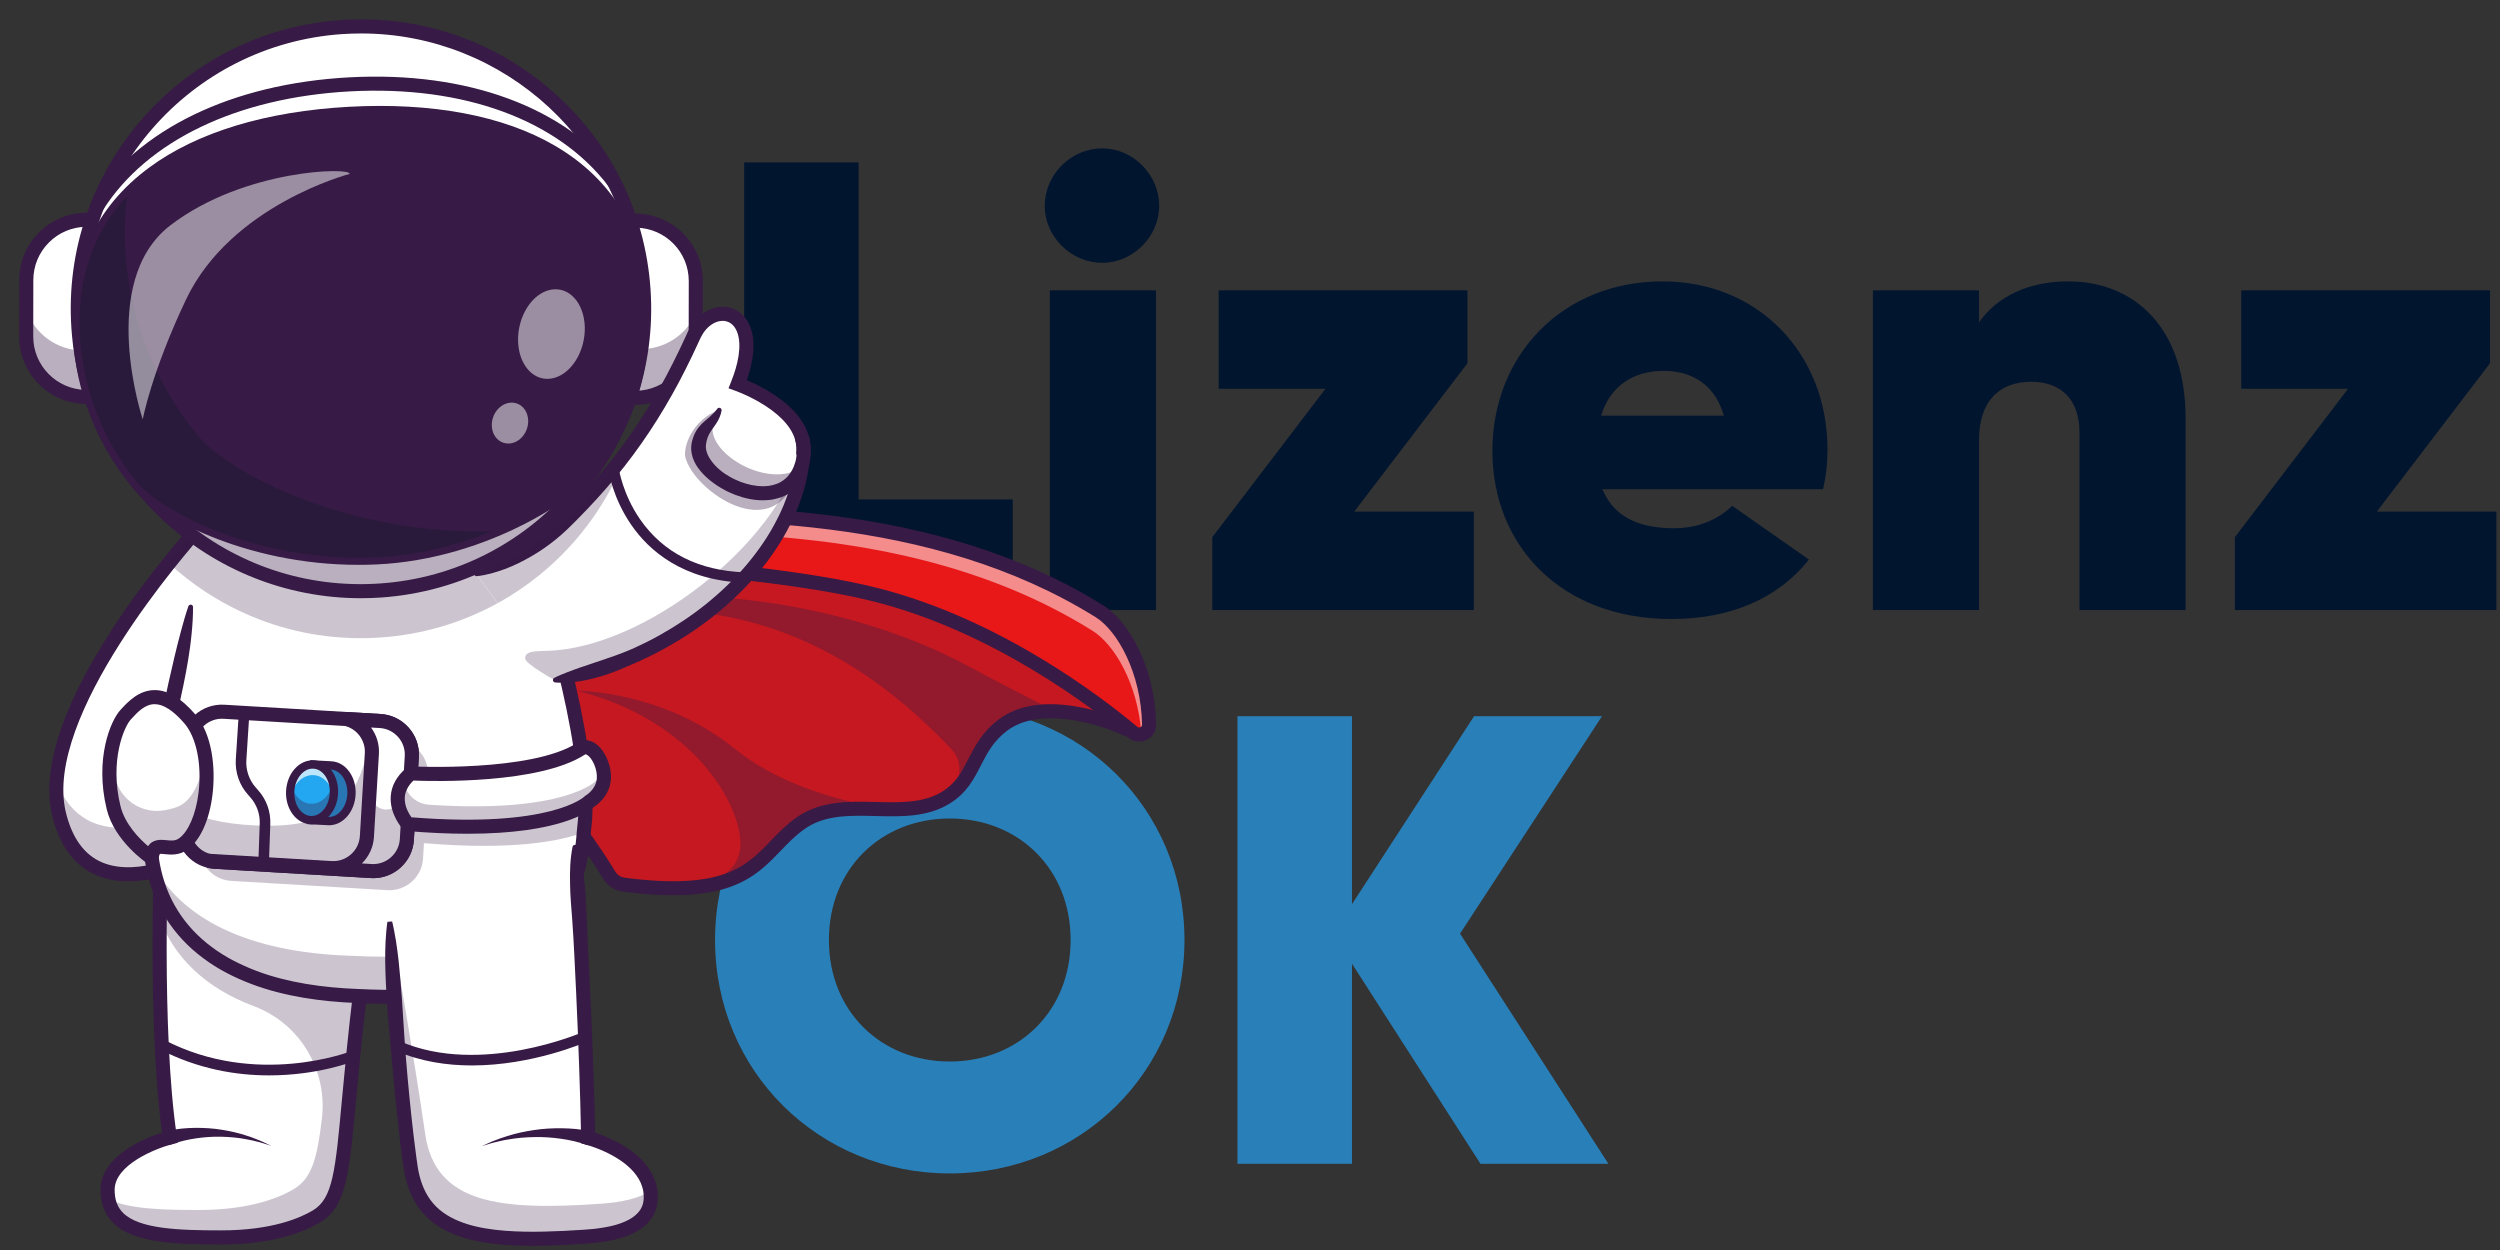<svg xmlns="http://www.w3.org/2000/svg" xmlns:xlink="http://www.w3.org/1999/xlink" width="400" zoomAndPan="magnify" viewBox="0 0 300 150" height="200" preserveAspectRatio="xMidYMid meet"><rect x="0" y="0" width="300" height="150" fill="#333333" stroke="none"/><defs><clipPath id="afaf91c943"><path d="M 42 57 L 138.773 57 L 138.773 89 L 42 89 Z M 42 57 "></path></clipPath><clipPath id="5fe7782d2a"><path d="M 12 98 L 47 98 L 47 149.52 L 12 149.52 Z M 12 98 "></path></clipPath><clipPath id="221cf61757"><path d="M 46 101 L 79 101 L 79 149.52 L 46 149.52 Z M 46 101 "></path></clipPath><filter x="0%" y="0%" width="100%" filterUnits="objectBoundingBox" id="21d212d4be" height="100%"></filter><clipPath id="23eb5e8830"><path d="M 0.039 1 L 6 1 L 6 7 L 0.039 7 Z M 0.039 1 "></path></clipPath><clipPath id="7a2e999e2e"><rect x="0" width="7" y="0" height="8"></rect></clipPath><clipPath id="be4f45e50a"><path d="M 2.273 26 L 12 26 L 12 48 L 2.273 48 Z M 2.273 26 "></path></clipPath><clipPath id="ee37d995b8"><path d="M 2.273 25 L 12 25 L 12 49 L 2.273 49 Z M 2.273 25 "></path></clipPath><clipPath id="738dd2f6b3"><rect x="0" width="11" y="0" height="14"></rect></clipPath><clipPath id="2cf2e6d65d"><rect x="0" width="7" y="0" height="7"></rect></clipPath></defs><g id="1607e45f3c"><g style="fill:#01152f;fill-opacity:1;"><g transform="translate(85.078, 73.209)"><path style="stroke:none" d="M 17.957 -13.277 L 17.957 -53.719 L 4.223 -53.719 L 4.223 0 L 36.453 0 L 36.453 -13.277 Z M 17.957 -13.277 "></path></g></g><g style="fill:#01152f;fill-opacity:1;"><g transform="translate(122.297, 73.209)"><path style="stroke:none" d="M 9.977 -41.672 C 13.66 -41.672 16.805 -44.816 16.805 -48.5 C 16.805 -52.262 13.66 -55.406 9.977 -55.406 C 6.215 -55.406 3.07 -52.262 3.07 -48.5 C 3.07 -44.816 6.215 -41.672 9.977 -41.672 Z M 3.684 0 L 16.422 0 L 16.422 -38.371 L 3.684 -38.371 Z M 3.684 0 "></path></g></g><g style="fill:#01152f;fill-opacity:1;"><g transform="translate(142.404, 73.209)"><path style="stroke:none" d="M 20.105 -11.816 L 33.691 -29.621 L 33.691 -38.371 L 3.836 -38.371 L 3.836 -26.555 L 16.652 -26.555 L 3.07 -8.75 L 3.07 0 L 34.457 0 L 34.457 -11.816 Z M 20.105 -11.816 "></path></g></g><g style="fill:#01152f;fill-opacity:1;"><g transform="translate(177.244, 73.209)"><path style="stroke:none" d="M 15.043 -14.504 L 41.52 -14.504 C 41.902 -16.117 42.055 -17.652 42.055 -19.262 C 42.055 -30.773 33.766 -39.445 22.254 -39.445 C 10.285 -39.445 1.844 -30.621 1.844 -19.109 C 1.844 -7.75 10.055 1.074 23.328 1.074 C 30.16 1.074 35.992 -1.227 39.828 -6.062 L 30.621 -12.508 C 28.777 -10.742 26.398 -9.824 23.637 -9.824 C 19.953 -9.824 16.578 -10.82 15.043 -14.504 Z M 14.887 -23.328 C 15.961 -26.859 18.727 -28.703 22.41 -28.703 C 25.477 -28.703 28.473 -27.32 29.621 -23.328 Z M 14.887 -23.328 "></path></g></g><g style="fill:#01152f;fill-opacity:1;"><g transform="translate(221.063, 73.209)"><path style="stroke:none" d="M 27.09 -39.445 C 22.332 -39.445 18.57 -37.605 16.422 -34.535 L 16.422 -38.371 L 3.684 -38.371 L 3.684 0 L 16.422 0 L 16.422 -20.414 C 16.422 -25.02 18.801 -27.398 22.715 -27.398 C 26.016 -27.398 28.473 -25.477 28.473 -21.336 L 28.473 0 L 41.211 0 L 41.211 -22.945 C 41.211 -33.996 34.996 -39.445 27.09 -39.445 Z M 27.09 -39.445 "></path></g></g><g style="fill:#01152f;fill-opacity:1;"><g transform="translate(265.113, 73.209)"><path style="stroke:none" d="M 20.105 -11.816 L 33.691 -29.621 L 33.691 -38.371 L 3.836 -38.371 L 3.836 -26.555 L 16.652 -26.555 L 3.07 -8.75 L 3.07 0 L 34.457 0 L 34.457 -11.816 Z M 20.105 -11.816 "></path></g></g><g style="fill:#2980b9;fill-opacity:1;"><g transform="translate(83.659, 139.66)"><path style="stroke:none" d="M 30.312 1.152 C 45.969 1.152 58.477 -11.051 58.477 -26.859 C 58.477 -42.668 45.969 -54.867 30.312 -54.867 C 14.656 -54.867 2.148 -42.668 2.148 -26.859 C 2.148 -11.051 14.656 1.152 30.312 1.152 Z M 30.312 -12.277 C 22.102 -12.277 15.809 -18.266 15.809 -26.859 C 15.809 -35.453 22.102 -41.441 30.312 -41.441 C 38.523 -41.441 44.816 -35.453 44.816 -26.859 C 44.816 -18.266 38.523 -12.277 30.312 -12.277 Z M 30.312 -12.277 "></path></g></g><g style="fill:#2980b9;fill-opacity:1;"><g transform="translate(144.279, 139.66)"><path style="stroke:none" d="M 48.73 0 L 30.926 -27.625 L 47.961 -53.719 L 32.613 -53.719 L 17.957 -31.156 L 17.957 -53.719 L 4.219 -53.719 L 4.219 0 L 17.957 0 L 17.957 -24.02 L 33.383 0 Z M 48.73 0 "></path></g></g><path style=" stroke:none;fill-rule:nonzero;fill:#e81818;fill-opacity:1;" d="M 45.508 84.41 C 58.602 82.602 70.438 100.633 73.121 105.043 C 73.492 105.656 74.121 106.066 74.832 106.16 C 79.566 106.777 82.914 106.691 85.414 106.172 C 85.418 106.176 85.418 106.172 85.418 106.172 C 91.273 104.961 92.484 101.367 95.98 98.848 C 98.348 97.137 101.18 97.012 104.043 97.059 C 104.043 97.062 104.043 97.062 104.047 97.059 C 107.355 97.117 110.711 97.406 113.453 95.746 C 113.855 95.504 114.207 95.242 114.52 94.969 C 117.094 92.707 117.039 89.457 120.418 86.961 C 122.152 85.676 124.391 85.289 126.629 85.371 C 130.039 85.488 133.449 86.691 135.102 87.461 C 135.449 87.621 135.84 87.316 135.762 86.941 L 134.074 78.285 L 111.441 67.809 L 52.133 62.82 Z M 45.508 84.41 "></path><path style=" stroke:none;fill-rule:nonzero;fill:#371a45;fill-opacity:0.2;" d="M 45.508 84.41 C 58.602 82.602 70.438 100.633 73.121 105.043 C 73.492 105.656 74.121 106.066 74.832 106.16 C 79.566 106.777 82.914 106.691 85.414 106.172 C 85.418 106.176 85.418 106.172 85.418 106.172 C 91.273 104.961 92.484 101.367 95.98 98.848 C 98.348 97.137 101.18 97.012 104.043 97.059 C 104.043 97.062 104.043 97.062 104.047 97.059 C 107.355 97.117 110.711 97.406 113.453 95.746 C 113.855 95.504 114.207 95.242 114.52 94.969 C 117.094 92.707 117.039 89.457 120.418 86.961 C 122.152 85.676 124.391 85.289 126.629 85.371 C 130.039 85.488 133.449 86.691 135.102 87.461 C 135.449 87.621 135.84 87.316 135.762 86.941 L 134.074 78.285 L 111.441 67.809 L 52.133 62.82 Z M 45.508 84.41 "></path><path style=" stroke:none;fill-rule:nonzero;fill:#371a45;fill-opacity:0.35;" d="M 88.848 101.348 C 88.809 103.793 87.098 105.078 85.418 105.75 C 91.273 104.535 92.484 100.945 95.98 98.426 C 98.348 96.715 101.18 96.59 104.043 96.637 C 99.293 95.68 92.965 93.742 88.156 89.844 C 79.578 82.891 69.277 82.883 69.234 82.883 C 83.281 86.441 88.918 96.539 88.848 101.348 Z M 88.848 101.348 "></path><path style=" stroke:none;fill-rule:nonzero;fill:#371a45;fill-opacity:0.35;" d="M 78.855 72.312 C 78.598 74.672 95.301 69.789 114.27 90.016 C 115.473 91.297 115.266 93.141 114.523 94.969 C 117.098 92.707 117.039 89.457 120.418 86.961 C 122.152 85.676 124.391 85.289 126.633 85.371 C 123.211 83.633 119.465 81.699 116.012 79.848 C 99.418 70.957 79.02 70.812 78.855 72.312 Z M 78.855 72.312 "></path><path style=" stroke:none;fill-rule:nonzero;fill:#371a45;fill-opacity:1;" d="M 80.773 107.434 C 79.035 107.434 77.039 107.297 74.723 106.996 C 73.754 106.871 72.906 106.316 72.395 105.48 C 70.152 101.793 58.32 83.488 45.621 85.246 L 44.309 85.426 L 51.52 61.922 L 111.66 66.98 L 134.82 77.703 L 136.594 86.777 C 136.691 87.266 136.504 87.762 136.109 88.07 C 135.715 88.375 135.191 88.434 134.742 88.227 C 131.641 86.781 124.758 84.801 120.922 87.637 C 119.227 88.891 118.488 90.328 117.707 91.852 C 116.863 93.5 115.988 95.203 113.895 96.469 C 111.23 98.078 108.109 98 105.086 97.926 C 101.91 97.848 98.906 97.773 96.477 99.531 C 95.41 100.301 94.57 101.172 93.684 102.094 C 91.152 104.727 88.551 107.434 80.773 107.434 Z M 47.387 83.438 C 59.945 83.438 70.723 99.473 73.844 104.605 C 74.086 105 74.484 105.262 74.945 105.324 C 86.758 106.859 89.527 103.977 92.461 100.926 C 93.363 99.988 94.293 99.023 95.484 98.164 C 98.379 96.074 101.809 96.156 105.129 96.238 C 108.035 96.312 110.777 96.379 113.016 95.023 C 114.703 94.008 115.395 92.652 116.199 91.082 C 116.996 89.531 117.898 87.77 119.914 86.281 C 124.734 82.715 132.484 85.461 134.797 86.41 L 133.324 78.871 L 111.223 68.637 L 52.742 63.719 L 46.684 83.453 C 46.918 83.441 47.152 83.438 47.387 83.438 Z M 134.934 87.102 Z M 134.934 87.102 "></path><path style=" stroke:none;fill-rule:nonzero;fill:#e81818;fill-opacity:1;" d="M 44.301 59.52 C 57.039 66.406 100.07 53.496 131.934 73.352 C 134.875 75.184 137.781 80.523 137.895 86.945 C 137.91 87.957 136.723 88.523 135.945 87.871 C 131.52 84.172 119.605 75.098 105.254 71.414 C 87.02 66.734 47.742 66.949 45.668 62.773 C 44.816 61.055 44.301 59.52 44.301 59.52 Z M 44.301 59.52 "></path><path style=" stroke:none;fill-rule:nonzero;fill:#ffffff;fill-opacity:0.5;" d="M 44.301 59.27 C 44.301 59.27 44.816 60.809 45.668 62.523 C 45.719 62.625 45.789 62.723 45.883 62.82 C 61.016 67.359 101.008 56.934 131.062 75.664 C 133.793 77.363 136.488 82.078 136.953 87.875 C 137.473 87.762 137.906 87.312 137.895 86.695 C 137.781 80.273 134.875 74.938 131.93 73.102 C 100.07 53.25 57.039 66.16 44.301 59.27 Z M 44.301 59.27 "></path><g clip-rule="nonzero" clip-path="url(#afaf91c943)"><path style=" stroke:none;fill-rule:nonzero;fill:#371a45;fill-opacity:1;" d="M 136.699 88.996 C 136.234 88.996 135.777 88.832 135.402 88.52 C 130.992 84.832 119.207 75.867 105.043 72.23 C 96.551 70.051 83.301 68.93 71.605 67.941 C 54.926 66.527 46.164 65.672 44.91 63.148 C 44.043 61.398 43.52 59.852 43.496 59.789 L 42.812 57.754 L 44.703 58.777 C 49.234 61.23 58.336 61.055 68.871 60.852 C 87.129 60.5 112.133 60.02 132.379 72.637 C 135.449 74.547 138.617 80.07 138.738 86.93 C 138.754 87.734 138.312 88.449 137.582 88.793 C 137.297 88.93 137 88.996 136.699 88.996 Z M 45.828 61.098 C 46 61.504 46.203 61.945 46.43 62.398 C 46.555 62.652 47.488 63.559 54.203 64.508 C 58.875 65.168 65.129 65.695 71.75 66.258 C 83.508 67.254 96.836 68.379 105.465 70.598 C 119.965 74.316 131.992 83.465 136.488 87.227 C 136.633 87.348 136.781 87.305 136.855 87.27 C 136.93 87.234 137.051 87.148 137.047 86.961 C 136.938 80.77 134.098 75.695 131.484 74.066 C 111.664 61.715 86.949 62.191 68.906 62.539 C 59.023 62.73 50.973 62.883 45.828 61.098 Z M 45.828 61.098 "></path></g><path style=" stroke:none;fill-rule:nonzero;fill:#ffffff;fill-opacity:1;" d="M 34.074 61.762 L 33.082 66.059 L 31.266 73.918 L 31.168 74.352 L 28.777 84.703 L 24.77 102.062 C 24.77 102.062 21.934 103.773 18.492 104.543 C 14.145 105.52 8.836 105 7.074 97.66 C 5.047 89.215 13.168 76.789 18.875 69.367 C 19.355 68.738 19.824 68.145 20.27 67.594 C 21.676 65.836 22.828 64.496 23.477 63.766 C 23.84 63.352 24.047 63.129 24.047 63.129 Z M 34.074 61.762 "></path><path style=" stroke:none;fill-rule:nonzero;fill:#371a45;fill-opacity:0.25;" d="M 7.074 97.66 C 10.234 110.809 24.77 102.062 24.77 102.062 L 23.977 96.492 C 23.977 96.492 10.758 104.449 6.793 93.781 C 6.699 95.137 6.781 96.441 7.074 97.66 Z M 7.074 97.66 "></path><path style=" stroke:none;fill-rule:nonzero;fill:#371a45;fill-opacity:1;" d="M 15.391 105.758 C 14.113 105.758 12.832 105.559 11.633 105.059 C 8.941 103.938 7.133 101.512 6.254 97.855 C 3.125 84.836 22.594 63.461 23.422 62.559 L 23.629 62.332 L 35.176 60.758 L 25.516 102.602 L 25.207 102.785 C 24.957 102.938 20.199 105.758 15.391 105.758 Z M 24.469 63.922 C 22.391 66.246 5.141 85.98 7.898 97.461 C 8.645 100.566 10.121 102.598 12.285 103.5 C 16.637 105.316 22.621 102.285 24.027 101.512 L 32.977 62.758 Z M 24.469 63.922 "></path><path style=" stroke:none;fill-rule:nonzero;fill:#ffffff;fill-opacity:1;" d="M 46.094 99.621 C 44.426 109.27 43.438 116.902 42.773 122.965 C 41.055 138.703 41.531 143.832 37.992 145.965 C 35.742 147.32 31.93 148.496 26.539 148.488 C 19 148.488 12.848 148.141 12.914 142.73 C 12.965 138.438 20.387 136.504 20.387 136.504 C 19.23 128.816 19.09 117.828 19.164 110.238 C 19.215 105.145 19.359 101.582 19.359 101.582 Z M 46.094 99.621 "></path><path style=" stroke:none;fill-rule:nonzero;fill:#371a45;fill-opacity:0.25;" d="M 46.094 99.621 C 45.312 104.145 44.68 108.223 44.16 111.906 C 44.125 112.152 44.09 112.395 44.059 112.637 C 44.023 112.879 43.988 113.121 43.957 113.359 C 43.938 113.516 43.914 113.676 43.895 113.832 C 43.871 113.984 43.852 114.133 43.832 114.281 C 43.785 114.625 43.738 114.969 43.695 115.309 C 43.59 116.129 43.484 116.934 43.391 117.711 C 43.344 118.066 43.301 118.414 43.262 118.758 C 43.258 118.793 43.25 118.828 43.246 118.863 C 43.156 119.621 43.07 120.352 42.988 121.062 C 42.961 121.312 42.93 121.562 42.902 121.812 C 42.871 122.098 42.84 122.379 42.809 122.66 C 42.797 122.762 42.785 122.863 42.773 122.965 C 41.055 138.703 41.531 143.832 37.992 145.961 C 35.742 147.32 31.934 148.496 26.539 148.488 C 19.59 148.488 13.82 148.195 13.012 143.91 C 15.504 145.082 19.43 145.199 23.828 145.199 C 29.219 145.207 33.031 144.031 35.281 142.676 C 37.375 141.414 38.062 139.105 38.633 134.176 C 39.301 128.375 35.969 122.809 30.488 120.754 C 24.684 118.578 20.926 114.93 19.164 110.238 C 19.215 105.145 19.359 101.582 19.359 101.582 L 42.793 99.867 Z M 46.094 99.621 "></path><g clip-rule="nonzero" clip-path="url(#5fe7782d2a)"><path style=" stroke:none;fill-rule:nonzero;fill:#371a45;fill-opacity:1;" d="M 26.559 149.336 C 26.555 149.336 26.547 149.336 26.539 149.336 C 20.848 149.332 15.941 149.133 13.547 146.719 C 12.547 145.703 12.047 144.359 12.066 142.723 C 12.113 138.664 17.453 136.551 19.445 135.906 C 17.66 123.039 18.504 101.77 18.512 101.551 C 18.531 101.086 18.926 100.723 19.395 100.742 C 19.859 100.758 20.223 101.152 20.203 101.617 C 20.195 101.84 19.328 123.766 21.223 136.379 L 21.336 137.129 L 20.602 137.32 C 18.711 137.816 13.793 139.754 13.758 142.742 C 13.746 143.93 14.07 144.84 14.754 145.531 C 16.684 147.48 21.43 147.645 26.539 147.645 C 26.547 147.645 26.555 147.645 26.559 147.645 C 32.648 147.645 36.059 146.141 37.555 145.242 C 39.945 143.801 40.242 140.547 41.043 131.855 C 41.676 125.023 42.625 114.695 45.262 99.477 C 45.34 99.02 45.777 98.711 46.238 98.789 C 46.699 98.871 47.008 99.305 46.93 99.766 C 44.309 114.914 43.359 125.203 42.73 132.012 C 41.895 141.059 41.551 144.805 38.43 146.684 C 36.785 147.676 33.059 149.336 26.559 149.336 Z M 26.559 149.336 "></path></g><path style=" stroke:none;fill-rule:nonzero;fill:#371a45;fill-opacity:0.35;" d="M 42.68 119.512 C 42.723 118.727 42.77 117.918 42.832 117.078 C 42.773 117.918 42.723 118.727 42.68 119.512 Z M 42.68 119.512 "></path><path style=" stroke:none;fill-rule:nonzero;fill:#371a45;fill-opacity:0.35;" d="M 42.887 116.398 C 42.922 115.941 42.957 115.477 43 115.004 C 42.961 115.477 42.922 115.941 42.887 116.398 Z M 42.887 116.398 "></path><path style=" stroke:none;fill-rule:nonzero;fill:#371a45;fill-opacity:0.35;" d="M 43.215 112.816 C 43.262 112.379 43.309 111.934 43.363 111.484 C 43.309 111.934 43.262 112.379 43.215 112.816 Z M 43.215 112.816 "></path><path style=" stroke:none;fill-rule:nonzero;fill:#371a45;fill-opacity:0.35;" d="M 43.387 111.277 C 43.445 110.766 43.508 110.25 43.574 109.723 C 43.508 110.25 43.445 110.77 43.387 111.277 Z M 43.387 111.277 "></path><path style=" stroke:none;fill-rule:nonzero;fill:#371a45;fill-opacity:0.25;" d="M 42.988 121.062 C 43.066 120.352 43.152 119.621 43.246 118.867 C 43.156 119.621 43.066 120.352 42.988 121.062 Z M 42.988 121.062 "></path><path style=" stroke:none;fill-rule:nonzero;fill:#ffffff;fill-opacity:1;" d="M 70.055 99.867 C 70.055 99.875 70.055 99.883 70.055 99.891 C 70.039 100.125 70.023 100.359 70 100.586 C 69.551 105.613 67.816 109.238 65.082 112.188 C 63.52 113.879 61.625 115.352 59.461 116.738 C 54.684 119.801 48.738 119.805 42.684 119.508 C 28.469 118.977 20.473 113.219 18.492 104.543 C 18.145 103.023 17.98 101.41 18.004 99.719 C 18.016 98.477 18.133 97.188 18.352 95.867 C 18.496 94.957 18.641 94.055 18.785 93.16 C 19.551 88.332 20.25 83.676 20.992 78.844 C 21.426 76.008 21.879 73.117 22.367 70.094 C 22.402 69.879 22.438 69.668 22.469 69.457 C 22.719 67.941 22.965 66.426 23.242 64.965 C 23.316 64.559 23.395 64.16 23.477 63.766 C 23.863 61.863 24.297 60.082 24.836 58.539 L 24.895 58.457 L 27.668 54.668 C 36.699 49.43 62.02 52.555 62.293 56.562 C 62.473 59.168 62.938 61.734 63.523 64.273 C 63.633 64.738 63.746 65.203 63.859 65.664 C 63.891 65.789 63.922 65.914 63.953 66.039 C 64.207 66.969 64.477 67.953 64.766 68.98 C 64.77 68.992 64.773 69.004 64.773 69.016 C 65.809 72.742 67.008 77.023 68.02 81.328 C 68.961 85.332 69.742 89.355 70.086 92.969 C 70.09 93.027 70.098 93.082 70.102 93.137 C 70.328 95.625 70.344 97.918 70.055 99.867 Z M 70.055 99.867 "></path><path style=" stroke:none;fill-rule:nonzero;fill:#371a45;fill-opacity:0.25;" d="M 18.328 103.738 C 19.988 112.863 28.031 118.957 42.68 119.508 C 48.738 119.805 54.68 119.801 59.457 116.738 C 61.625 115.352 63.52 113.879 65.078 112.188 C 67.945 109.098 69.711 105.27 70.055 99.867 C 70.309 98.148 70.328 96.168 70.172 94.02 C 70.141 94.367 70.098 94.707 70.047 95.035 C 69.691 100.438 70.266 104.398 67.305 107.488 C 65.695 109.18 61.344 110.523 59.105 111.906 C 54.176 114.973 48.039 114.973 41.789 114.68 C 29.523 114.23 21.746 110.137 18.328 103.738 Z M 18.328 103.738 "></path><path style=" stroke:none;fill-rule:nonzero;fill:#371a45;fill-opacity:1;" d="M 24.605 58.375 C 24.801 58.023 25.004 57.676 25.207 57.332 L 25.832 56.301 C 26.258 55.621 26.684 54.945 27.121 54.273 L 27.18 54.188 L 27.328 54.09 C 28.074 53.602 28.879 53.227 29.688 52.895 C 30.504 52.578 31.332 52.316 32.172 52.102 C 33.012 51.891 33.855 51.719 34.703 51.574 C 35.551 51.438 36.398 51.328 37.25 51.242 C 38.953 51.086 40.656 51.012 42.359 51.012 C 44.059 51.02 45.758 51.094 47.453 51.223 C 49.145 51.348 50.836 51.539 52.52 51.793 C 54.203 52.047 55.879 52.367 57.547 52.82 C 58.379 53.047 59.207 53.312 60.031 53.648 C 60.441 53.816 60.852 54.004 61.258 54.234 C 61.664 54.465 62.074 54.727 62.465 55.129 C 62.656 55.32 62.844 55.582 62.984 55.898 C 63.02 55.98 63.047 56.066 63.078 56.152 C 63.098 56.246 63.113 56.344 63.125 56.438 L 63.137 56.508 L 63.141 56.547 L 63.145 56.621 L 63.156 56.773 C 63.188 57.184 63.223 57.59 63.27 57.996 C 63.359 58.809 63.473 59.621 63.609 60.434 C 63.883 62.055 64.238 63.672 64.637 65.281 C 65.043 66.875 65.508 68.488 65.949 70.102 C 66.848 73.328 67.73 76.566 68.523 79.832 C 69.316 83.102 70.031 86.395 70.535 89.746 C 70.656 90.582 70.758 91.426 70.859 92.266 L 70.973 93.539 C 71.012 93.965 71.051 94.387 71.059 94.816 L 71.105 96.098 C 71.121 96.527 71.094 96.961 71.09 97.391 C 71.102 98.25 70.973 99.121 70.891 99.988 L 70.898 99.922 C 70.762 102.078 70.379 104.25 69.629 106.32 C 69.535 106.578 69.449 106.84 69.344 107.094 L 69.008 107.852 L 68.836 108.227 L 68.641 108.594 L 68.25 109.324 C 67.68 110.266 67.07 111.191 66.348 112.02 C 64.938 113.715 63.254 115.129 61.5 116.375 C 61.062 116.699 60.613 116.984 60.164 117.285 C 59.945 117.438 59.703 117.578 59.465 117.719 C 59.223 117.855 58.988 118.012 58.738 118.129 L 57.992 118.504 L 57.23 118.832 C 56.977 118.945 56.715 119.031 56.453 119.125 C 56.191 119.215 55.934 119.316 55.668 119.387 C 53.559 120.035 51.379 120.312 49.23 120.422 C 47.078 120.527 44.934 120.461 42.824 120.363 C 40.699 120.277 38.547 120.09 36.426 119.73 C 34.305 119.367 32.195 118.852 30.16 118.078 C 28.133 117.305 26.156 116.32 24.395 114.988 C 22.625 113.684 21.074 112.047 19.898 110.168 C 18.715 108.293 17.93 106.184 17.52 104.023 C 17.312 102.945 17.215 101.852 17.164 100.762 C 17.148 99.672 17.164 98.578 17.285 97.5 C 17.328 96.957 17.418 96.426 17.488 95.887 C 17.57 95.355 17.664 94.84 17.75 94.316 C 17.93 93.273 18.121 92.234 18.32 91.195 C 18.723 89.121 19.148 87.051 19.57 84.988 C 19.988 82.926 20.449 80.879 20.934 78.84 C 21.176 77.82 21.426 76.805 21.703 75.789 C 21.977 74.773 22.258 73.758 22.605 72.75 C 22.66 72.602 22.82 72.52 22.973 72.57 C 23.09 72.613 23.164 72.723 23.164 72.84 C 23.168 73.91 23.102 74.969 22.996 76.023 C 22.949 76.551 22.879 77.074 22.816 77.602 C 22.746 78.125 22.656 78.645 22.582 79.168 C 22.238 81.258 21.793 83.32 21.316 85.367 C 20.84 87.414 20.379 89.461 19.984 91.516 C 19.785 92.543 19.598 93.574 19.418 94.605 C 19.332 95.117 19.242 95.637 19.164 96.148 C 19.098 96.652 19.008 97.156 18.973 97.664 C 18.855 98.68 18.844 99.695 18.859 100.707 C 18.902 101.715 18.996 102.723 19.188 103.711 C 19.562 105.684 20.273 107.586 21.336 109.273 C 22.395 110.965 23.789 112.441 25.41 113.637 C 27.016 114.855 28.855 115.77 30.758 116.5 C 32.668 117.227 34.676 117.719 36.711 118.066 C 38.75 118.41 40.812 118.594 42.898 118.676 C 45.004 118.773 47.082 118.836 49.148 118.734 C 51.207 118.633 53.246 118.367 55.172 117.773 C 55.418 117.711 55.648 117.617 55.887 117.535 C 56.121 117.449 56.363 117.375 56.59 117.27 L 57.277 116.973 L 57.945 116.637 C 58.172 116.531 58.379 116.395 58.598 116.27 C 58.809 116.141 59.023 116.02 59.238 115.871 C 59.668 115.586 60.105 115.309 60.52 115 C 62.191 113.809 63.762 112.488 65.051 110.938 C 65.715 110.176 66.262 109.336 66.785 108.48 L 67.137 107.82 L 67.316 107.488 L 67.773 106.457 C 67.871 106.227 67.949 105.988 68.035 105.754 C 68.719 103.863 69.082 101.852 69.211 99.812 L 69.219 99.742 C 69.285 98.945 69.41 98.156 69.398 97.34 C 69.402 96.934 69.43 96.531 69.414 96.125 L 69.367 94.898 C 69.359 94.492 69.324 94.082 69.285 93.672 L 69.18 92.445 C 69.078 91.625 68.98 90.809 68.859 89.992 C 68.367 86.719 67.664 83.465 66.879 80.23 C 66.094 76.992 65.215 73.773 64.32 70.551 C 63.879 68.938 63.414 67.332 62.992 65.684 C 62.59 64.047 62.223 62.391 61.941 60.711 C 61.801 59.871 61.68 59.027 61.586 58.18 C 61.539 57.754 61.5 57.328 61.469 56.902 L 61.457 56.742 L 61.449 56.66 L 61.449 56.621 L 61.445 56.613 C 61.441 56.605 61.441 56.602 61.441 56.59 C 61.434 56.578 61.43 56.562 61.426 56.551 C 61.391 56.488 61.348 56.395 61.238 56.293 C 61.047 56.09 60.75 55.883 60.426 55.703 C 60.102 55.52 59.75 55.359 59.387 55.207 C 58.656 54.91 57.883 54.664 57.098 54.449 C 53.945 53.602 50.629 53.168 47.328 52.941 C 45.676 52.832 44.02 52.793 42.367 52.809 C 40.711 52.82 39.059 52.895 37.422 53.051 C 36.602 53.121 35.785 53.211 34.973 53.328 C 34.164 53.441 33.359 53.578 32.562 53.754 C 31.77 53.922 30.98 54.121 30.219 54.371 C 29.453 54.605 28.715 54.906 28.004 55.25 L 28.211 55.066 C 27.703 55.688 27.188 56.301 26.668 56.91 L 25.875 57.816 C 25.605 58.117 25.336 58.414 25.062 58.707 C 24.953 58.824 24.773 58.828 24.66 58.723 C 24.559 58.633 24.543 58.488 24.605 58.375 Z M 24.605 58.375 "></path><path style=" stroke:none;fill-rule:nonzero;fill:#371a45;fill-opacity:1;" d="M 32.297 129.047 C 28.395 129.047 23.77 128.312 19.109 125.887 C 18.801 125.73 18.684 125.352 18.844 125.047 C 19.004 124.742 19.379 124.625 19.688 124.781 C 30.777 130.555 42.039 126.18 42.152 126.137 C 42.473 126.008 42.836 126.164 42.965 126.48 C 43.094 126.801 42.938 127.164 42.617 127.293 C 42.328 127.406 38.121 129.047 32.297 129.047 Z M 32.297 129.047 "></path><path style=" stroke:none;fill-rule:nonzero;fill:#ffffff;fill-opacity:1;" d="M 46.777 110.641 C 46.727 109.922 47.59 128.367 49.27 140.023 C 50.473 148.387 58.156 149.254 70.441 148.387 C 74.961 148.066 78.426 146.723 78.078 143.16 C 77.605 138.371 70.578 136.559 70.578 136.559 C 70.578 136.559 70.371 122.031 68.992 101.594 Z M 46.777 110.641 "></path><path style=" stroke:none;fill-rule:nonzero;fill:#371a45;fill-opacity:0.25;" d="M 46.777 110.625 C 46.777 110.941 47.637 128.691 49.27 140.02 C 50.473 148.387 58.156 149.254 70.441 148.387 C 74.961 148.066 78.426 146.723 78.078 143.16 C 78.066 143.074 78.059 142.996 78.047 142.914 C 76.652 143.82 74.57 144.273 72.195 144.438 C 59.91 145.309 52.227 144.438 51.023 136.074 C 49.773 127.414 47.742 115.754 46.801 110.629 L 46.777 110.637 C 46.777 110.633 46.777 110.629 46.777 110.625 Z M 46.777 110.625 "></path><g clip-rule="nonzero" clip-path="url(#221cf61757)"><path style=" stroke:none;fill-rule:nonzero;fill:#371a45;fill-opacity:1;" d="M 46.496 110.66 C 46.496 110.66 46.492 110.637 46.496 110.668 C 47.629 110.594 46.812 110.633 47.066 110.629 L 47.074 110.664 L 47.094 110.734 L 47.129 110.879 L 47.191 111.172 C 47.234 111.367 47.273 111.562 47.312 111.762 C 47.391 112.152 47.453 112.543 47.52 112.934 C 47.641 113.719 47.75 114.504 47.832 115.289 C 48 116.863 48.129 118.438 48.242 120.012 C 48.355 121.586 48.441 123.164 48.547 124.738 C 48.664 126.312 48.777 127.887 48.926 129.461 C 49.215 132.602 49.539 135.742 49.961 138.855 C 50.016 139.242 50.066 139.645 50.125 140.016 L 50.223 140.566 C 50.258 140.746 50.305 140.922 50.344 141.102 C 50.527 141.812 50.773 142.496 51.109 143.125 C 51.441 143.754 51.863 144.324 52.367 144.82 C 52.871 145.312 53.457 145.73 54.094 146.074 C 55.371 146.762 56.836 147.176 58.34 147.418 C 59.844 147.672 61.398 147.766 62.957 147.801 C 64.516 147.828 66.086 147.785 67.656 147.707 C 68.441 147.672 69.227 147.621 70.016 147.57 C 70.414 147.547 70.789 147.508 71.172 147.477 C 71.551 147.43 71.93 147.395 72.301 147.324 C 73.051 147.207 73.781 147.047 74.461 146.801 C 75.141 146.559 75.773 146.242 76.258 145.82 C 76.746 145.402 77.066 144.891 77.188 144.293 C 77.219 144.145 77.223 143.984 77.246 143.828 C 77.258 143.672 77.234 143.504 77.234 143.344 C 77.238 143.262 77.227 143.18 77.211 143.098 C 77.199 143.016 77.191 142.934 77.176 142.855 C 77.137 142.695 77.109 142.531 77.051 142.375 C 76.656 141.113 75.629 140.039 74.414 139.223 C 73.805 138.812 73.145 138.457 72.461 138.145 C 72.117 137.992 71.77 137.848 71.418 137.719 C 71.07 137.59 70.691 137.465 70.367 137.375 L 69.742 137.203 L 69.734 136.57 C 69.684 133.668 69.594 130.75 69.492 127.84 C 69.391 124.93 69.273 122.016 69.137 119.105 L 68.926 114.738 C 68.848 113.285 68.781 111.828 68.668 110.375 C 68.555 108.922 68.422 107.473 68.406 106.012 C 68.375 104.555 68.41 103.094 68.707 101.613 L 68.711 101.609 C 68.742 101.453 68.895 101.352 69.055 101.383 C 69.16 101.402 69.238 101.48 69.273 101.574 C 69.758 103.004 69.992 104.453 70.141 105.906 C 70.297 107.359 70.352 108.82 70.398 110.277 L 70.828 119.027 C 70.965 121.945 71.082 124.863 71.184 127.781 C 71.285 130.699 71.375 133.617 71.426 136.547 L 70.793 135.742 C 71.23 135.859 71.605 135.988 72.004 136.133 C 72.395 136.277 72.781 136.438 73.16 136.609 C 73.918 136.953 74.66 137.352 75.363 137.828 C 76.066 138.305 76.734 138.859 77.32 139.527 C 77.895 140.195 78.387 140.98 78.664 141.863 C 78.742 142.082 78.785 142.309 78.84 142.535 C 78.859 142.648 78.875 142.762 78.891 142.875 C 78.906 142.992 78.926 143.105 78.926 143.223 C 78.93 143.453 78.949 143.684 78.934 143.918 C 78.906 144.156 78.895 144.395 78.844 144.633 L 78.75 144.988 C 78.719 145.105 78.691 145.223 78.637 145.336 L 78.484 145.676 L 78.406 145.844 L 78.309 145.996 C 78.172 146.203 78.047 146.418 77.879 146.59 L 77.637 146.859 C 77.555 146.945 77.461 147.016 77.371 147.094 C 76.656 147.711 75.84 148.102 75.027 148.395 C 74.215 148.684 73.391 148.863 72.57 148.992 C 72.16 149.066 71.754 149.105 71.344 149.156 C 70.938 149.191 70.523 149.23 70.129 149.254 C 69.336 149.309 68.535 149.359 67.738 149.395 C 66.141 149.473 64.535 149.52 62.922 149.488 C 61.309 149.453 59.688 149.359 58.062 149.086 C 56.441 148.82 54.801 148.375 53.281 147.559 C 52.527 147.148 51.809 146.641 51.18 146.023 C 50.551 145.406 50.023 144.688 49.613 143.922 C 49.203 143.152 48.91 142.336 48.703 141.516 C 48.656 141.309 48.602 141.102 48.562 140.895 L 48.453 140.273 C 48.387 139.867 48.34 139.48 48.281 139.086 C 47.859 135.93 47.531 132.773 47.238 129.613 L 46.816 124.875 C 46.672 123.297 46.523 121.719 46.422 120.137 C 46.32 118.555 46.246 116.973 46.223 115.387 C 46.215 114.594 46.23 113.801 46.266 113.004 C 46.289 112.605 46.312 112.207 46.352 111.809 C 46.367 111.609 46.387 111.41 46.41 111.211 C 46.422 111.113 46.434 111.012 46.449 110.914 L 46.469 110.762 L 46.48 110.684 L 46.488 110.645 C 46.742 110.629 45.922 110.652 47.059 110.574 C 47.062 110.617 47.059 110.605 47.062 110.621 C 47.062 110.777 46.941 110.902 46.785 110.906 C 46.648 110.91 46.531 110.816 46.504 110.688 Z M 46.496 110.66 "></path></g><path style=" stroke:none;fill-rule:nonzero;fill:#371a45;fill-opacity:1;" d="M 56.629 127.855 C 53.637 127.855 50.473 127.391 47.488 126.09 C 47.172 125.953 47.027 125.586 47.164 125.27 C 47.305 124.953 47.672 124.812 47.988 124.949 C 57.68 129.172 69.84 123.898 69.961 123.844 C 70.277 123.703 70.645 123.848 70.785 124.16 C 70.926 124.477 70.785 124.844 70.469 124.984 C 70.102 125.145 63.859 127.855 56.629 127.855 Z M 56.629 127.855 "></path><path style=" stroke:none;fill-rule:nonzero;fill:#371a45;fill-opacity:1;" d="M 20.121 135.703 C 20.289 135.66 20.414 135.633 20.555 135.609 C 20.695 135.582 20.832 135.559 20.965 135.539 C 21.238 135.492 21.508 135.465 21.777 135.434 C 22.32 135.383 22.855 135.348 23.395 135.344 C 24.469 135.332 25.535 135.398 26.586 135.566 C 27.633 135.734 28.668 135.961 29.664 136.301 C 30.168 136.449 30.648 136.656 31.137 136.848 C 31.379 136.934 31.613 137.059 31.848 137.168 L 32.551 137.504 L 31.809 137.266 C 31.562 137.191 31.32 137.102 31.066 137.047 C 30.562 136.922 30.066 136.789 29.559 136.711 C 28.551 136.512 27.527 136.43 26.516 136.406 C 25.5 136.383 24.488 136.461 23.496 136.605 C 23 136.676 22.508 136.777 22.027 136.891 C 21.785 136.953 21.547 137.008 21.312 137.082 C 21.195 137.117 21.078 137.152 20.969 137.191 C 20.855 137.227 20.734 137.273 20.652 137.305 C 20.219 137.484 19.723 137.281 19.543 136.848 C 19.363 136.418 19.566 135.922 20 135.742 C 20.039 135.727 20.074 135.715 20.113 135.707 Z M 20.121 135.703 "></path><path style=" stroke:none;fill-rule:nonzero;fill:#371a45;fill-opacity:1;" d="M 70.324 137.363 C 70.234 137.328 70.105 137.281 69.988 137.246 C 69.867 137.207 69.746 137.168 69.621 137.137 C 69.375 137.062 69.121 137.004 68.871 136.938 C 68.359 136.824 67.844 136.727 67.32 136.652 C 66.277 136.504 65.215 136.426 64.148 136.449 C 63.082 136.469 62.008 136.547 60.949 136.746 C 60.418 136.82 59.895 136.957 59.367 137.082 C 59.102 137.137 58.844 137.223 58.586 137.301 L 57.805 137.539 L 58.547 137.203 C 58.797 137.094 59.043 136.969 59.301 136.879 C 59.812 136.688 60.324 136.484 60.852 136.336 C 61.898 135.996 62.984 135.77 64.082 135.605 C 65.18 135.441 66.297 135.375 67.422 135.391 C 67.98 135.395 68.543 135.43 69.109 135.48 C 69.391 135.516 69.672 135.543 69.957 135.59 C 70.098 135.609 70.242 135.633 70.383 135.66 C 70.531 135.684 70.664 135.711 70.836 135.754 C 71.289 135.863 71.57 136.32 71.461 136.773 C 71.352 137.227 70.891 137.508 70.438 137.398 C 70.398 137.387 70.359 137.375 70.324 137.363 Z M 70.324 137.363 "></path><g mask="url(#9c6286bab3)" transform="matrix(1,0,0,1,23,45)"><g clip-path="url(#7a2e999e2e)"><g clip-rule="nonzero" clip-path="url(#23eb5e8830)"><path style=" stroke:none;fill-rule:nonzero;fill:#ffffff;fill-opacity:1;" d="M 5.598 3.008 C 5.73 3.348 5.805 3.695 5.812 4.055 C 5.824 4.41 5.773 4.75 5.66 5.07 C 5.547 5.391 5.383 5.672 5.164 5.906 C 4.945 6.141 4.688 6.316 4.395 6.43 C 4.102 6.543 3.797 6.586 3.473 6.562 C 3.152 6.539 2.844 6.445 2.539 6.285 C 2.238 6.125 1.973 5.91 1.738 5.641 C 1.5 5.371 1.316 5.062 1.184 4.723 C 1.051 4.383 0.98 4.035 0.969 3.676 C 0.957 3.32 1.008 2.98 1.121 2.66 C 1.234 2.34 1.398 2.059 1.621 1.824 C 1.84 1.59 2.094 1.414 2.387 1.301 C 2.68 1.188 2.988 1.145 3.309 1.168 C 3.629 1.191 3.941 1.285 4.242 1.445 C 4.543 1.605 4.812 1.82 5.047 2.09 C 5.281 2.359 5.465 2.668 5.598 3.008 Z M 5.598 3.008 "></path></g></g><mask id="9c6286bab3"><g filter="url(#21d212d4be)"><rect x="0" width="300" y="0" height="150" style="fill:#000000;fill-opacity:0.7;stroke:none;"></rect></g></mask></g><path style=" stroke:none;fill-rule:nonzero;fill:#ffffff;fill-opacity:1;" d="M 25.648 94.625 C 25.648 95.094 25.555 95.547 25.375 95.98 C 25.195 96.414 24.938 96.797 24.605 97.129 C 24.273 97.461 23.887 97.719 23.453 97.898 C 23.02 98.078 22.566 98.168 22.094 98.168 C 21.621 98.168 21.168 98.078 20.734 97.898 C 20.297 97.719 19.914 97.461 19.582 97.129 C 19.25 96.797 18.992 96.414 18.812 95.98 C 18.629 95.547 18.539 95.094 18.539 94.625 C 18.539 94.152 18.629 93.703 18.812 93.27 C 18.992 92.832 19.25 92.449 19.582 92.117 C 19.914 91.785 20.297 91.531 20.734 91.352 C 21.168 91.172 21.621 91.082 22.094 91.082 C 22.566 91.082 23.02 91.172 23.453 91.352 C 23.887 91.531 24.273 91.785 24.605 92.117 C 24.938 92.449 25.195 92.832 25.375 93.27 C 25.555 93.703 25.648 94.152 25.648 94.625 Z M 25.648 94.625 "></path><path style=" stroke:none;fill-rule:nonzero;fill:#371a45;fill-opacity:0.35;" d="M 18.543 94.625 C 18.543 96.578 20.133 98.168 22.094 98.168 C 24.055 98.168 25.648 96.578 25.648 94.625 C 25.648 94.082 25.527 93.566 25.305 93.109 C 24.738 94.305 23.512 95.137 22.094 95.137 C 20.676 95.137 19.449 94.305 18.883 93.109 C 18.664 93.566 18.543 94.082 18.543 94.625 Z M 18.543 94.625 "></path><path style=" stroke:none;fill-rule:nonzero;fill:#371a45;fill-opacity:1;" d="M 22.094 99.012 C 19.668 99.012 17.695 97.043 17.695 94.625 C 17.695 92.203 19.668 90.238 22.094 90.238 C 24.52 90.238 26.492 92.203 26.492 94.625 C 26.492 97.043 24.52 99.012 22.094 99.012 Z M 22.094 91.926 C 20.602 91.926 19.387 93.137 19.387 94.625 C 19.387 96.113 20.602 97.324 22.094 97.324 C 23.586 97.324 24.801 96.113 24.801 94.625 C 24.801 93.137 23.586 91.926 22.094 91.926 Z M 22.094 91.926 "></path><path style=" stroke:none;fill-rule:nonzero;fill:#371a45;fill-opacity:0.25;" d="M 70.055 99.867 C 70.055 99.875 70.055 99.883 70.055 99.891 C 67.168 100.957 61.473 102.074 50.875 101.18 L 50.766 103.035 C 50.633 105.25 48.707 106.953 46.488 106.82 L 27.738 105.707 C 25.52 105.574 23.809 103.66 23.941 101.441 L 24.062 99.375 L 24.535 91.492 C 24.668 89.277 26.59 87.574 28.812 87.707 L 47.562 88.816 C 47.836 88.832 48.105 88.875 48.363 88.949 C 50.18 89.434 51.473 91.145 51.359 93.082 L 51.238 95.109 L 51.238 95.105 C 51.238 95.105 63.617 95.742 70.086 92.969 C 70.09 93.027 70.098 93.082 70.102 93.137 C 70.328 95.625 70.344 97.918 70.055 99.867 Z M 70.055 99.867 "></path><path style=" stroke:none;fill-rule:nonzero;fill:#ffffff;fill-opacity:1;" d="M 25.797 103.414 L 44.547 104.523 C 46.766 104.656 48.691 102.953 48.824 100.738 L 49.418 90.789 C 49.535 88.848 48.238 87.137 46.422 86.652 C 46.164 86.582 45.898 86.539 45.621 86.523 L 26.875 85.41 C 24.652 85.277 22.727 86.98 22.598 89.199 L 22.125 97.078 L 22 99.148 C 21.867 101.363 23.578 103.281 25.797 103.414 Z M 25.797 103.414 "></path><path style=" stroke:none;fill-rule:nonzero;fill:#371a45;fill-opacity:0.25;" d="M 25.797 103.414 L 44.547 104.523 C 46.766 104.656 48.691 102.953 48.824 100.738 L 49.418 90.789 C 49.535 88.848 48.238 87.137 46.422 86.652 C 45.316 87.293 44.613 87.707 44.613 87.707 C 43.223 95.637 40.707 99.484 30.75 99.059 C 26.453 98.871 23.781 98.059 22.125 97.078 L 22 99.148 C 21.867 101.363 23.578 103.281 25.797 103.414 Z M 25.797 103.414 "></path><path style=" stroke:none;fill-rule:nonzero;fill:#371a45;fill-opacity:1;" d="M 44.789 105.379 C 44.691 105.379 44.594 105.375 44.496 105.367 L 25.746 104.258 C 23.055 104.098 20.996 101.781 21.156 99.098 L 21.75 89.148 C 21.91 86.461 24.23 84.406 26.922 84.566 L 45.672 85.68 C 46.973 85.758 48.164 86.336 49.035 87.312 C 49.902 88.289 50.34 89.543 50.262 90.84 L 49.668 100.789 C 49.59 102.086 49.012 103.277 48.031 104.145 C 47.125 104.945 45.984 105.379 44.789 105.379 Z M 44.598 103.684 C 45.445 103.734 46.266 103.449 46.906 102.883 C 47.547 102.312 47.93 101.535 47.98 100.688 L 48.574 90.738 C 48.68 88.984 47.332 87.469 45.57 87.367 L 26.824 86.254 C 25.973 86.203 25.152 86.488 24.512 87.055 C 23.871 87.621 23.492 88.402 23.441 89.246 L 22.848 99.199 C 22.797 100.043 23.082 100.863 23.648 101.5 C 24.219 102.141 25 102.52 25.848 102.57 Z M 44.598 103.684 "></path><path style=" stroke:none;fill-rule:nonzero;fill:#ffffff;fill-opacity:1;" d="M 25.051 103.293 C 25.289 103.359 25.539 103.398 25.797 103.414 L 44.547 104.523 C 46.176 104.621 47.641 103.734 48.363 102.375 C 48.625 101.883 48.789 101.328 48.824 100.738 L 49.086 96.316 L 49.176 94.859 L 49.418 90.789 C 49.551 88.574 47.84 86.656 45.621 86.523 L 41.57 86.285 C 43.414 86.746 44.738 88.473 44.625 90.43 L 44.305 95.805 L 44.031 100.383 C 43.898 102.598 41.973 104.301 39.754 104.172 Z M 25.051 103.293 "></path><path style=" stroke:none;fill-rule:nonzero;fill:#371a45;fill-opacity:0.25;" d="M 25.051 103.293 C 25.289 103.359 25.539 103.398 25.797 103.414 L 44.547 104.523 C 46.766 104.656 48.691 102.953 48.824 100.738 L 49.176 94.859 C 48.641 95.871 47.719 97.094 46.355 97.148 C 45.605 97.18 44.906 96.602 44.305 95.805 L 44.031 100.383 C 43.898 102.598 41.973 104.301 39.754 104.172 Z M 25.051 103.293 "></path><path style=" stroke:none;fill-rule:nonzero;fill:#371a45;fill-opacity:1;" d="M 44.793 105.379 C 44.695 105.379 44.594 105.375 44.496 105.367 L 25.746 104.254 C 25.441 104.238 25.133 104.191 24.832 104.113 L 25.098 102.453 L 39.805 103.328 C 40.652 103.379 41.473 103.094 42.113 102.527 C 42.754 101.957 43.133 101.18 43.184 100.332 L 43.777 90.383 C 43.867 88.855 42.852 87.477 41.363 87.102 L 41.621 85.441 L 45.668 85.68 C 46.969 85.758 48.164 86.336 49.035 87.312 C 49.902 88.289 50.34 89.543 50.262 90.84 L 49.668 100.789 C 49.59 102.086 49.008 103.273 48.027 104.145 C 47.125 104.945 45.984 105.379 44.793 105.379 Z M 43.426 103.613 L 44.598 103.684 C 45.445 103.734 46.266 103.449 46.906 102.883 C 47.547 102.312 47.93 101.535 47.98 100.691 L 47.98 100.688 L 48.57 90.738 C 48.625 89.895 48.336 89.074 47.77 88.434 C 47.199 87.797 46.418 87.414 45.57 87.363 L 44.523 87.305 C 45.184 88.195 45.539 89.312 45.469 90.484 L 44.875 100.434 C 44.805 101.645 44.289 102.766 43.426 103.613 Z M 43.426 103.613 "></path><path style=" stroke:none;fill-rule:nonzero;fill:#22a7f0;fill-opacity:1;" d="M 36.93 95.051 C 36.91 95.418 37.27 98.418 37.27 98.418 C 37.27 98.418 38.211 98.469 39.371 98.527 C 40.82 98.605 42.074 97.176 42.172 95.332 C 42.273 93.488 41.18 91.93 39.73 91.852 C 38.754 91.797 37.629 91.738 37.629 91.738 C 37.629 91.738 36.961 94.449 36.93 95.051 Z M 36.93 95.051 "></path><path style=" stroke:none;fill-rule:nonzero;fill:#371a45;fill-opacity:0.35;" d="M 36.93 95.051 C 36.91 95.418 37.27 98.418 37.27 98.418 C 37.27 98.418 38.211 98.469 39.371 98.527 C 40.82 98.605 42.074 97.176 42.172 95.332 C 42.273 93.488 41.18 91.93 39.73 91.852 C 38.754 91.797 37.629 91.738 37.629 91.738 C 37.629 91.738 36.961 94.449 36.93 95.051 Z M 36.93 95.051 "></path><path style=" stroke:none;fill-rule:nonzero;fill:#371a45;fill-opacity:1;" d="M 39.484 99.031 C 39.438 99.031 39.391 99.031 39.344 99.027 L 36.82 98.891 L 36.773 98.477 C 36.688 97.762 36.41 95.406 36.43 95.023 C 36.465 94.395 37.074 91.902 37.141 91.621 L 37.242 91.219 L 39.758 91.352 C 40.613 91.398 41.391 91.855 41.941 92.641 C 42.469 93.391 42.727 94.355 42.672 95.355 C 42.617 96.359 42.258 97.293 41.652 97.98 C 41.059 98.66 40.293 99.031 39.484 99.031 Z M 37.715 97.941 L 39.398 98.031 C 39.941 98.059 40.477 97.809 40.902 97.324 C 41.359 96.801 41.633 96.086 41.676 95.305 C 41.715 94.523 41.52 93.781 41.125 93.215 C 40.754 92.684 40.25 92.379 39.703 92.348 L 38.016 92.258 C 37.77 93.297 37.449 94.723 37.43 95.074 C 37.422 95.277 37.562 96.621 37.715 97.941 Z M 36.93 95.051 L 36.934 95.051 Z M 36.93 95.051 "></path><path style=" stroke:none;fill-rule:nonzero;fill:#22a7f0;fill-opacity:1;" d="M 37.633 91.738 C 37.98 91.754 38.309 91.859 38.621 92.043 C 38.934 92.23 39.203 92.488 39.434 92.812 C 39.664 93.141 39.832 93.512 39.945 93.93 C 40.055 94.344 40.098 94.773 40.074 95.215 C 40.051 95.66 39.961 96.082 39.805 96.484 C 39.652 96.887 39.441 97.238 39.18 97.535 C 38.918 97.836 38.621 98.062 38.289 98.215 C 37.957 98.367 37.621 98.434 37.273 98.414 C 36.926 98.398 36.594 98.293 36.281 98.105 C 35.969 97.922 35.699 97.664 35.473 97.336 C 35.242 97.012 35.07 96.641 34.961 96.223 C 34.852 95.809 34.805 95.379 34.832 94.934 C 34.855 94.492 34.945 94.07 35.098 93.668 C 35.254 93.266 35.461 92.914 35.727 92.617 C 35.988 92.316 36.285 92.09 36.613 91.938 C 36.945 91.785 37.285 91.719 37.633 91.738 Z M 37.633 91.738 "></path><path style=" stroke:none;fill-rule:nonzero;fill:#371a45;fill-opacity:0.35;" d="M 37.27 98.418 C 38.715 98.492 39.969 97.062 40.07 95.219 C 40.094 94.793 40.055 94.383 39.961 94.008 C 39.613 95.473 38.512 96.516 37.27 96.449 C 36.152 96.387 35.25 95.449 34.938 94.18 C 34.879 94.422 34.844 94.676 34.828 94.938 C 34.727 96.781 35.82 98.34 37.27 98.418 Z M 37.27 98.418 "></path><path style=" stroke:none;fill-rule:nonzero;fill:#ffffff;fill-opacity:0.7;" d="M 34.871 95.809 C 35.113 94.164 36.289 92.941 37.629 93.016 C 38.84 93.078 39.805 94.184 40.027 95.625 C 40.047 95.492 40.062 95.355 40.07 95.219 C 40.168 93.375 39.074 91.816 37.629 91.738 C 36.18 91.66 34.926 93.094 34.828 94.938 C 34.812 95.234 34.824 95.527 34.871 95.809 Z M 34.871 95.809 "></path><path style=" stroke:none;fill-rule:nonzero;fill:#371a45;fill-opacity:1;" d="M 37.383 98.918 C 37.336 98.918 37.289 98.918 37.242 98.914 C 35.52 98.824 34.215 97.027 34.328 94.91 C 34.383 93.906 34.742 92.977 35.344 92.289 C 35.977 91.566 36.797 91.195 37.656 91.238 C 38.512 91.285 39.289 91.742 39.84 92.527 C 40.363 93.277 40.625 94.242 40.57 95.242 C 40.516 96.246 40.152 97.18 39.551 97.867 C 38.953 98.547 38.188 98.918 37.383 98.918 Z M 35.324 94.965 C 35.242 96.531 36.125 97.855 37.297 97.918 C 37.84 97.945 38.371 97.695 38.797 97.211 C 39.254 96.691 39.527 95.973 39.57 95.191 C 39.613 94.41 39.418 93.668 39.02 93.102 C 38.648 92.574 38.145 92.266 37.602 92.238 C 37.059 92.207 36.523 92.461 36.098 92.945 C 35.641 93.465 35.367 94.184 35.324 94.965 Z M 35.324 94.965 "></path><path style=" stroke:none;fill-rule:nonzero;fill:#371a45;fill-opacity:1;" d="M 31.633 104.32 C 31.625 104.32 31.617 104.32 31.609 104.32 C 31.258 104.309 30.984 104.016 30.996 103.664 L 31.168 98.836 C 31.211 97.656 30.801 96.527 30.012 95.648 L 29.77 95.375 C 28.73 94.223 28.195 92.676 28.297 91.129 L 28.66 85.52 C 28.684 85.172 28.984 84.91 29.336 84.93 C 29.684 84.953 29.949 85.254 29.926 85.602 L 29.562 91.211 C 29.484 92.418 29.902 93.629 30.715 94.531 L 30.957 94.805 C 31.969 95.926 32.492 97.375 32.438 98.879 L 32.266 103.711 C 32.254 104.051 31.973 104.32 31.633 104.32 Z M 31.633 104.32 "></path><path style=" stroke:none;fill-rule:nonzero;fill:#ffffff;fill-opacity:1;" d="M 72.457 93.566 C 72.281 95.293 70.754 96.164 70.754 96.164 C 70.754 96.164 66.84 100.395 48.934 98.883 C 48.934 98.883 45.98 95.637 49.297 92.812 C 49.297 92.812 63.996 93.566 69.727 89.844 C 71.047 88.984 72.66 91.574 72.457 93.566 Z M 72.457 93.566 "></path><path style=" stroke:none;fill-rule:nonzero;fill:#371a45;fill-opacity:0.25;" d="M 72.457 93.566 C 72.277 95.293 70.754 96.16 70.754 96.16 C 70.754 96.16 66.84 100.395 48.934 98.883 C 48.934 98.883 46.539 96.25 48.488 93.664 C 48.488 93.68 48.488 93.695 48.492 93.711 C 48.621 95.258 49.91 96.461 51.465 96.566 C 67.855 97.66 71.508 93.707 71.508 93.707 C 71.508 93.707 72 93.43 72.457 92.867 C 72.48 93.105 72.48 93.34 72.457 93.566 Z M 72.457 93.566 "></path><path style=" stroke:none;fill-rule:nonzero;fill:#371a45;fill-opacity:1;" d="M 56.086 100.051 C 53.965 100.051 51.57 99.953 48.863 99.727 L 48.531 99.695 L 48.309 99.453 C 48.242 99.383 46.75 97.715 46.887 95.578 C 46.965 94.301 47.594 93.152 48.746 92.168 L 49.004 91.949 L 49.34 91.969 C 49.484 91.977 63.832 92.668 69.266 89.137 C 69.895 88.727 70.648 88.73 71.336 89.148 C 72.57 89.898 73.469 91.961 73.297 93.652 C 73.105 95.527 71.676 96.574 71.273 96.832 C 70.652 97.398 67.141 100.051 56.086 100.051 Z M 49.371 98.074 C 66.102 99.422 70.105 95.617 70.141 95.578 L 70.23 95.484 L 70.336 95.43 C 70.34 95.426 71.484 94.738 71.613 93.48 C 71.73 92.34 71.074 90.965 70.453 90.586 C 70.289 90.488 70.238 90.52 70.188 90.551 C 64.73 94.098 51.957 93.762 49.605 93.668 C 48.969 94.289 48.621 94.965 48.574 95.684 C 48.508 96.719 49.066 97.648 49.371 98.074 Z M 49.371 98.074 "></path><path style=" stroke:none;fill-rule:nonzero;fill:#ffffff;fill-opacity:1;" d="M 15.07 85.773 C 16.383 84.352 18.73 81.594 22.758 86.242 C 25.969 89.945 25.125 99.062 21.965 101.293 C 20.27 102.492 18.48 100.438 18.199 102.949 C 18.199 102.949 14.492 100.461 13.633 96.926 C 12.195 91.012 14.176 86.738 15.07 85.773 Z M 15.07 85.773 "></path><path style=" stroke:none;fill-rule:nonzero;fill:#371a45;fill-opacity:0.25;" d="M 21.965 101.293 C 20.27 102.492 18.48 100.438 18.199 102.949 C 18.199 102.949 14.492 100.461 13.633 96.926 C 13.023 94.414 13.027 92.199 13.309 90.406 C 13.387 90.949 13.559 91.496 13.633 92.078 C 13.684 92.504 13.75 92.902 13.828 93.277 C 14.383 96.004 17.082 97.746 19.82 97.215 C 20.574 97.066 21.348 96.891 21.965 96.453 C 23.316 95.496 24.242 93.285 24.609 90.777 C 25.242 94.852 24.164 99.742 21.965 101.293 Z M 21.965 101.293 "></path><path style=" stroke:none;fill-rule:nonzero;fill:#371a45;fill-opacity:1;" d="M 18.199 103.793 C 18.035 103.793 17.867 103.746 17.727 103.648 C 17.566 103.539 13.738 100.938 12.809 97.121 C 11.332 91.047 13.277 86.469 14.449 85.199 L 14.539 85.102 C 15.328 84.242 16.648 82.812 18.559 82.812 C 18.578 82.812 18.598 82.812 18.617 82.812 C 20.18 82.836 21.742 83.777 23.398 85.688 C 25.52 88.133 25.875 92.266 25.504 95.316 C 25.125 98.453 24.012 100.883 22.453 101.98 C 21.477 102.672 20.465 102.566 19.793 102.5 C 19.59 102.477 19.289 102.445 19.184 102.473 C 19.16 102.512 19.082 102.656 19.039 103.043 C 19.008 103.336 18.824 103.59 18.555 103.715 C 18.441 103.766 18.32 103.793 18.199 103.793 Z M 18.559 84.5 C 17.391 84.5 16.5 85.465 15.785 86.242 L 15.691 86.344 C 14.898 87.203 13.125 91.262 14.457 96.727 C 14.977 98.871 16.695 100.625 17.77 101.543 C 18.352 100.652 19.355 100.758 19.969 100.82 C 20.531 100.879 21.016 100.93 21.477 100.605 C 22.609 99.805 23.512 97.699 23.824 95.113 C 24.238 91.73 23.566 88.465 22.117 86.793 C 20.812 85.289 19.629 84.516 18.594 84.5 C 18.582 84.5 18.57 84.5 18.559 84.5 Z M 15.07 85.773 L 15.074 85.773 Z M 15.07 85.773 "></path><path style=" stroke:none;fill-rule:nonzero;fill:#371a45;fill-opacity:0.25;" d="M 57.133 68.871 L 59.727 72.375 C 55.531 74.688 50.773 76.148 45.672 76.5 C 40.566 76.855 35.648 76.066 31.168 74.352 C 28.023 73.148 25.098 71.492 22.469 69.457 C 21.711 68.867 20.977 68.246 20.27 67.594 C 21.676 65.832 22.828 64.496 23.477 63.766 C 23.859 61.863 24.297 60.082 24.832 58.539 L 24.895 58.457 L 27.664 54.668 C 36.699 49.434 62.016 52.555 62.293 56.562 C 62.469 59.168 62.938 61.734 63.523 64.273 C 63.633 64.738 63.742 65.203 63.859 65.664 C 60.293 67.969 57.133 68.871 57.133 68.871 Z M 57.133 68.871 "></path><path style=" stroke:none;fill-rule:nonzero;fill:#ffffff;fill-opacity:1;" d="M 10.395 47.637 C 10.777 47.637 11.086 47.328 11.086 46.949 L 11.121 27.062 C 11.121 26.684 10.809 26.371 10.43 26.371 C 6.418 26.363 3.16 29.602 3.152 33.602 L 3.141 40.383 C 3.137 44.383 6.383 47.629 10.395 47.637 Z M 10.395 47.637 "></path><g clip-rule="nonzero" clip-path="url(#be4f45e50a)"><path style=" stroke:none;fill-rule:nonzero;fill:#371a45;fill-opacity:1;" d="M 10.395 47.789 C 6.305 47.781 2.984 44.461 2.988 40.383 L 3 33.602 C 3.004 31.625 3.777 29.77 5.18 28.375 C 6.582 26.984 8.441 26.219 10.414 26.219 C 10.418 26.219 10.422 26.219 10.43 26.219 C 10.652 26.219 10.867 26.309 11.023 26.469 C 11.184 26.625 11.27 26.84 11.27 27.062 L 11.238 46.949 C 11.238 47.41 10.859 47.789 10.395 47.789 Z M 10.395 47.484 C 10.691 47.484 10.934 47.242 10.934 46.949 L 10.965 27.062 C 10.965 26.918 10.91 26.785 10.809 26.684 C 10.703 26.578 10.57 26.52 10.414 26.523 C 8.52 26.523 6.738 27.258 5.395 28.594 C 4.051 29.93 3.309 31.711 3.305 33.602 L 3.293 40.383 C 3.289 44.293 6.473 47.477 10.395 47.484 Z M 10.395 47.484 "></path></g><path style=" stroke:none;fill-rule:nonzero;fill:#371a45;fill-opacity:0.35;" d="M 3.148 37.203 L 3.141 40.383 C 3.137 44.383 6.383 47.629 10.395 47.637 C 10.777 47.641 11.086 47.328 11.086 46.949 L 11.098 41.66 C 10.988 41.902 10.746 42.066 10.465 42.07 L 9.992 42.066 C 6.824 42.062 4.129 40.031 3.148 37.203 Z M 3.148 37.203 "></path><g clip-rule="nonzero" clip-path="url(#ee37d995b8)"><path style=" stroke:none;fill-rule:nonzero;fill:#371a45;fill-opacity:1;" d="M 10.395 48.48 C 10.395 48.48 10.395 48.48 10.391 48.48 C 5.922 48.473 2.289 44.84 2.297 40.383 L 2.309 33.602 C 2.309 31.441 3.156 29.41 4.691 27.887 C 6.223 26.363 8.254 25.527 10.414 25.527 C 10.422 25.527 10.426 25.527 10.43 25.527 C 10.84 25.527 11.227 25.688 11.516 25.98 C 11.805 26.27 11.965 26.656 11.965 27.062 L 11.934 46.949 C 11.934 47.793 11.242 48.48 10.395 48.48 Z M 10.273 27.219 C 8.617 27.254 7.062 27.91 5.887 29.082 C 4.672 30.289 4.004 31.895 4 33.602 L 3.988 40.383 C 3.984 43.859 6.773 46.703 10.242 46.789 Z M 10.273 27.219 "></path></g><path style=" stroke:none;fill-rule:nonzero;fill:#ffffff;fill-opacity:1;" d="M 76.246 26.477 C 75.863 26.477 75.555 26.785 75.555 27.164 L 75.523 47.051 C 75.52 47.43 75.832 47.742 76.215 47.742 C 80.223 47.75 83.48 44.512 83.488 40.512 L 83.5 33.73 C 83.504 29.73 80.258 26.484 76.246 26.477 Z M 76.246 26.477 "></path><path style=" stroke:none;fill-rule:nonzero;fill:#371a45;fill-opacity:1;" d="M 76.227 47.895 C 76.223 47.895 76.219 47.895 76.215 47.895 C 75.746 47.891 75.367 47.516 75.371 47.051 L 75.402 27.164 C 75.402 26.703 75.781 26.324 76.246 26.324 C 80.336 26.332 83.656 29.652 83.652 33.73 L 83.641 40.512 C 83.633 44.586 80.309 47.895 76.227 47.895 Z M 76.246 26.629 C 76.102 26.629 75.969 26.684 75.863 26.785 C 75.762 26.887 75.707 27.023 75.707 27.164 L 75.676 47.051 C 75.672 47.348 75.914 47.59 76.215 47.59 C 76.219 47.59 76.223 47.59 76.227 47.59 C 80.141 47.59 83.328 44.418 83.336 40.512 L 83.348 33.73 C 83.348 31.836 82.613 30.055 81.273 28.711 C 79.93 27.371 78.145 26.633 76.246 26.629 Z M 76.246 26.629 "></path><path style=" stroke:none;fill-rule:nonzero;fill:#371a45;fill-opacity:0.35;" d="M 75.531 41.535 L 75.52 47.051 C 75.52 47.43 75.832 47.742 76.215 47.742 C 78.32 47.746 80.219 46.855 81.547 45.426 C 82.75 44.141 83.484 42.41 83.488 40.512 L 83.492 37.656 C 82.348 40.16 79.809 41.902 76.867 41.898 L 76.141 41.898 C 75.875 41.895 75.648 41.75 75.531 41.535 Z M 75.531 41.535 "></path><path style=" stroke:none;fill-rule:nonzero;fill:#371a45;fill-opacity:1;" d="M 76.227 48.586 C 76.219 48.586 76.215 48.586 76.211 48.586 C 75.363 48.586 74.676 47.895 74.676 47.051 L 74.707 27.164 C 74.711 26.32 75.398 25.633 76.246 25.633 C 76.246 25.633 76.246 25.633 76.25 25.633 C 80.719 25.641 84.352 29.273 84.344 33.73 L 84.336 40.512 C 84.328 44.965 80.691 48.586 76.227 48.586 Z M 76.398 27.324 L 76.367 46.895 C 79.836 46.82 82.637 43.988 82.641 40.512 L 82.652 33.73 C 82.656 30.254 79.867 27.41 76.398 27.324 Z M 76.246 27.32 Z M 76.246 27.32 "></path><path style=" stroke:none;fill-rule:nonzero;fill:#ffffff;fill-opacity:1;" d="M 77.297 37.059 C 77.297 38.168 77.242 39.273 77.133 40.379 C 77.023 41.48 76.863 42.578 76.645 43.668 C 76.426 44.754 76.156 45.832 75.832 46.895 C 75.512 47.953 75.137 49 74.711 50.023 C 74.285 51.051 73.809 52.051 73.285 53.031 C 72.762 54.008 72.188 54.961 71.57 55.883 C 70.953 56.805 70.289 57.695 69.582 58.551 C 68.879 59.41 68.133 60.23 67.344 61.016 C 66.559 61.801 65.734 62.547 64.875 63.25 C 64.012 63.953 63.121 64.613 62.195 65.23 C 61.27 65.848 60.316 66.418 59.336 66.941 C 58.352 67.465 57.348 67.938 56.32 68.363 C 55.293 68.785 54.246 69.16 53.18 69.48 C 52.117 69.805 51.039 70.074 49.945 70.289 C 48.855 70.508 47.754 70.668 46.648 70.777 C 45.539 70.887 44.43 70.941 43.316 70.941 C 42.203 70.941 41.094 70.887 39.984 70.777 C 38.879 70.668 37.777 70.508 36.688 70.289 C 35.598 70.074 34.516 69.805 33.453 69.48 C 32.387 69.16 31.34 68.785 30.312 68.363 C 29.285 67.938 28.281 67.465 27.297 66.941 C 26.316 66.418 25.363 65.848 24.438 65.23 C 23.512 64.613 22.621 63.953 21.758 63.25 C 20.898 62.547 20.074 61.801 19.289 61.016 C 18.5 60.23 17.754 59.41 17.051 58.551 C 16.344 57.695 15.68 56.805 15.062 55.883 C 14.445 54.961 13.871 54.008 13.348 53.031 C 12.824 52.051 12.348 51.051 11.922 50.023 C 11.496 49 11.121 47.953 10.801 46.895 C 10.477 45.832 10.207 44.754 9.988 43.668 C 9.773 42.578 9.609 41.48 9.5 40.379 C 9.391 39.273 9.336 38.168 9.336 37.059 C 9.336 35.945 9.391 34.84 9.5 33.734 C 9.609 32.633 9.773 31.535 9.988 30.445 C 10.207 29.359 10.477 28.281 10.801 27.219 C 11.121 26.16 11.496 25.113 11.922 24.09 C 12.348 23.062 12.824 22.062 13.348 21.082 C 13.871 20.105 14.445 19.152 15.062 18.23 C 15.68 17.309 16.344 16.418 17.051 15.562 C 17.754 14.703 18.5 13.883 19.289 13.098 C 20.074 12.312 20.898 11.566 21.758 10.863 C 22.621 10.16 23.512 9.5 24.438 8.883 C 25.363 8.266 26.316 7.695 27.297 7.172 C 28.281 6.648 29.285 6.176 30.312 5.75 C 31.34 5.328 32.387 4.953 33.453 4.633 C 34.516 4.309 35.598 4.039 36.688 3.824 C 37.777 3.605 38.879 3.445 39.984 3.336 C 41.094 3.227 42.203 3.172 43.316 3.172 C 44.43 3.172 45.539 3.227 46.648 3.336 C 47.754 3.445 48.855 3.605 49.945 3.824 C 51.039 4.039 52.117 4.309 53.18 4.633 C 54.246 4.953 55.293 5.328 56.32 5.75 C 57.348 6.176 58.352 6.648 59.336 7.172 C 60.316 7.695 61.27 8.266 62.195 8.883 C 63.121 9.5 64.012 10.16 64.875 10.863 C 65.734 11.566 66.559 12.312 67.344 13.098 C 68.133 13.883 68.879 14.703 69.582 15.562 C 70.289 16.418 70.953 17.309 71.57 18.23 C 72.188 19.152 72.762 20.105 73.285 21.082 C 73.809 22.062 74.285 23.062 74.711 24.09 C 75.137 25.113 75.512 26.16 75.832 27.219 C 76.156 28.281 76.426 29.359 76.645 30.445 C 76.863 31.535 77.023 32.633 77.133 33.734 C 77.242 34.84 77.297 35.945 77.297 37.059 Z M 77.297 37.059 "></path><path style=" stroke:none;fill-rule:nonzero;fill:#371a45;fill-opacity:1;" d="M 43.266 71.094 C 35.039 71.094 27.18 68.172 20.91 62.734 C 14.035 56.766 9.898 48.484 9.266 39.418 C 7.961 20.695 22.176 4.402 40.949 3.102 C 50.043 2.473 58.844 5.41 65.719 11.379 C 72.598 17.348 76.734 25.629 77.367 34.695 C 78.672 53.418 64.457 69.711 45.684 71.012 C 44.875 71.066 44.066 71.094 43.266 71.094 Z M 43.34 3.324 C 42.555 3.324 41.766 3.352 40.973 3.406 C 22.363 4.695 8.277 20.84 9.57 39.395 C 10.805 57.16 25.699 70.789 43.293 70.789 C 44.078 70.789 44.867 70.762 45.66 70.707 C 64.27 69.418 78.355 53.273 77.062 34.719 C 75.824 16.953 60.934 3.324 43.34 3.324 Z M 43.34 3.324 "></path><path style=" stroke:none;fill-rule:nonzero;fill:#371a45;fill-opacity:0.35;" d="M 9.418 34.703 C 9.309 36.246 9.305 37.816 9.418 39.406 C 10.719 58.074 26.953 72.156 45.672 70.859 C 64.395 69.562 78.516 53.375 77.215 34.707 C 77.18 34.172 77.129 33.633 77.066 33.105 C 75.93 49.719 62.652 63.371 45.523 64.559 C 27.34 65.816 11.508 52.57 9.418 34.703 Z M 9.418 34.703 "></path><path style=" stroke:none;fill-rule:nonzero;fill:#371a45;fill-opacity:1;" d="M 43.293 71.785 C 25.176 71.785 9.848 57.754 8.574 39.465 C 7.242 20.359 21.742 3.738 40.902 2.41 C 50.184 1.77 59.156 4.766 66.176 10.855 C 73.195 16.945 77.414 25.395 78.059 34.648 C 79.391 53.75 64.887 70.375 45.73 71.703 C 44.914 71.758 44.102 71.785 43.293 71.785 Z M 43.34 4.016 C 42.57 4.016 41.797 4.043 41.02 4.094 C 22.793 5.359 8.996 21.172 10.262 39.348 C 10.875 48.152 14.891 56.191 21.566 61.984 C 28.246 67.777 36.785 70.629 45.613 70.016 C 63.84 68.754 77.637 52.941 76.371 34.766 C 75.16 17.367 60.57 4.016 43.34 4.016 Z M 43.34 4.016 "></path><path style=" stroke:none;fill-rule:nonzero;fill:#371a45;fill-opacity:1;" d="M 9.586 40.266 C 9.945 46.887 12.438 52.918 16.402 57.805 C 19.371 61.465 31.098 67.523 45.129 66.891 C 58.145 66.301 69.602 58.746 72.156 54.781 C 75.566 49.496 77.387 43.234 77.027 36.613 C 76.07 19.094 60.578 12.648 41.957 13.656 C 23.332 14.664 8.633 22.746 9.586 40.266 Z M 9.586 40.266 "></path><path style=" stroke:none;fill-rule:nonzero;fill:#371a45;fill-opacity:1;" d="M 43.02 67.781 C 29.191 67.781 18.527 61.766 15.742 58.336 C 11.52 53.129 9.102 46.898 8.742 40.312 C 8.273 31.73 11.363 24.926 17.926 20.09 C 23.652 15.867 31.945 13.352 41.91 12.812 C 51.871 12.273 60.391 13.879 66.543 17.457 C 73.59 21.555 77.402 27.984 77.871 36.566 C 78.23 43.152 76.5 49.609 72.867 55.238 C 70.188 59.395 58.641 67.125 45.168 67.734 C 44.445 67.766 43.727 67.781 43.02 67.781 Z M 10.43 40.219 C 10.77 46.449 13.062 52.348 17.059 57.273 C 19.711 60.543 31.008 66.684 45.094 66.047 C 57.801 65.473 69.004 58.109 71.445 54.328 C 74.883 48.996 76.52 42.887 76.18 36.66 C 75.746 28.68 72.215 22.711 65.691 18.914 C 59.824 15.504 51.633 13.977 42 14.5 C 32.117 15.035 9.258 18.617 10.43 40.219 Z M 10.43 40.219 "></path><path style=" stroke:none;fill-rule:nonzero;fill:#111a28;fill-opacity:0.35;" d="M 15.254 23.566 C 11.344 27.711 9.203 33.227 9.586 40.266 C 9.949 46.887 12.438 52.918 16.398 57.805 C 19.371 61.465 31.098 67.523 45.133 66.891 C 50.086 66.668 54.816 65.434 58.914 63.77 C 41.645 64.18 27.359 56.742 23.676 52.199 C 18.645 45.996 15.484 38.344 15.027 29.941 C 14.906 27.695 14.988 25.57 15.254 23.566 Z M 15.254 23.566 "></path><path style=" stroke:none;fill-rule:nonzero;fill:#371a45;fill-opacity:1;" d="M 11.652 25.586 C 11.422 25.586 11.195 25.496 11.027 25.312 C 10.75 25.012 10.73 24.566 10.965 24.246 C 16.555 15.496 27.828 10.043 41.906 9.281 C 56.086 8.512 67.898 12.883 74.324 21.273 C 74.598 21.605 74.582 22.098 74.27 22.406 C 73.938 22.734 73.402 22.738 73.074 22.406 C 73.062 22.395 73.047 22.379 73.035 22.367 L 72.992 22.316 C 66.918 14.367 55.621 10.23 42 10.965 C 28.453 11.699 17.652 16.887 12.367 25.191 L 12.305 25.293 L 12.219 25.371 C 12.055 25.516 11.852 25.586 11.652 25.586 Z M 11.652 25.586 "></path><path style=" stroke:none;fill-rule:nonzero;fill:#ffffff;fill-opacity:1;" d="M 96.41 54.09 C 95.836 66.047 83.43 77.977 68.016 81.328 C 67.535 81.434 67.055 81.527 66.566 81.617 L 59.727 72.375 L 57.133 68.871 C 57.133 68.871 60.293 67.969 63.859 65.664 C 65.07 64.883 66.324 63.941 67.516 62.82 C 70.633 59.891 73.203 56.926 75.355 54.012 C 75.355 54.008 75.359 54.008 75.359 54.008 C 78.945 49.152 81.375 44.441 83.258 40.277 C 85.398 35.547 92.145 37.062 88.527 46.098 C 88.527 46.098 96.66 48.926 96.41 54.09 Z M 96.41 54.09 "></path><path style=" stroke:none;fill-rule:nonzero;fill:#371a45;fill-opacity:0.25;" d="M 96.41 54.09 C 95.836 66.047 83.43 77.977 68.016 81.328 C 67.535 81.434 67.055 81.527 66.566 81.617 C 66.566 81.617 63.012 79.668 63.012 79 C 63.012 77.887 64.852 78.223 66.863 78.027 C 78.738 76.887 94.223 64.227 96.375 53.23 C 96.41 53.508 96.426 53.793 96.41 54.09 Z M 96.41 54.09 "></path><path style=" stroke:none;fill-rule:nonzero;fill:#371a45;fill-opacity:1;" d="M 57.055 68.598 C 59.039 67.516 60.988 66.449 62.844 65.266 C 63.77 64.668 64.664 64.027 65.516 63.34 C 65.727 63.168 65.949 63.008 66.152 62.824 L 66.77 62.285 C 67.18 61.918 67.586 61.52 67.992 61.141 C 71.227 58.035 74.086 54.551 76.559 50.816 C 77.797 48.949 78.938 47.02 79.992 45.035 C 80.512 44.043 81.023 43.043 81.508 42.027 C 81.75 41.52 81.992 41.012 82.227 40.5 L 82.402 40.117 L 82.488 39.926 L 82.598 39.707 C 82.672 39.562 82.742 39.414 82.832 39.277 C 82.918 39.137 83 38.996 83.102 38.863 C 83.488 38.324 83.973 37.84 84.559 37.469 C 85.145 37.102 85.836 36.84 86.582 36.82 C 86.953 36.793 87.332 36.859 87.695 36.953 C 88.055 37.074 88.41 37.227 88.711 37.457 C 89.332 37.898 89.754 38.527 90.008 39.164 C 90.262 39.805 90.383 40.465 90.41 41.098 C 90.43 41.734 90.402 42.359 90.297 42.961 C 90.113 44.172 89.75 45.312 89.316 46.41 L 88.809 45.301 C 89.41 45.52 89.941 45.754 90.488 46.012 C 91.031 46.273 91.562 46.551 92.082 46.859 C 93.121 47.473 94.125 48.184 95.012 49.062 C 95.898 49.938 96.68 51.027 97.047 52.332 C 97.102 52.492 97.129 52.66 97.164 52.824 C 97.203 52.988 97.219 53.16 97.234 53.328 L 97.258 53.582 L 97.258 54.09 C 97.258 54.172 97.246 54.242 97.242 54.32 L 97.172 55.219 C 97.145 55.52 97.09 55.816 97.051 56.113 C 96.871 57.301 96.598 58.477 96.211 59.609 C 96.039 60.184 95.805 60.73 95.594 61.293 C 95.348 61.836 95.125 62.391 94.844 62.914 C 93.785 65.051 92.434 67.02 90.91 68.832 C 89.387 70.645 87.668 72.277 85.84 73.762 C 84 75.242 82.031 76.551 79.973 77.699 C 79.465 77.996 78.934 78.25 78.414 78.531 C 77.883 78.789 77.355 79.043 76.82 79.293 C 75.742 79.766 74.668 80.258 73.562 80.668 C 73.285 80.77 73.008 80.871 72.73 80.969 C 72.449 81.059 72.164 81.145 71.883 81.223 C 71.32 81.402 70.738 81.523 70.164 81.648 C 69.004 81.875 67.82 81.988 66.617 81.895 C 66.457 81.883 66.34 81.742 66.352 81.582 C 66.359 81.477 66.418 81.395 66.504 81.348 L 66.52 81.34 C 67.051 81.062 67.59 80.859 68.125 80.648 C 68.66 80.422 69.203 80.262 69.734 80.062 C 70.004 79.965 70.273 79.879 70.543 79.793 C 70.812 79.707 71.074 79.602 71.344 79.516 C 71.613 79.422 71.879 79.336 72.148 79.25 C 72.414 79.152 72.684 79.062 72.949 78.973 C 74.023 78.617 75.082 78.215 76.117 77.754 C 76.633 77.52 77.141 77.27 77.648 77.023 C 78.148 76.754 78.66 76.512 79.148 76.227 C 81.125 75.121 83.016 73.867 84.773 72.449 C 86.527 71.027 88.168 69.465 89.617 67.742 C 91.059 66.023 92.34 64.16 93.328 62.164 C 93.594 61.668 93.797 61.152 94.031 60.645 C 94.223 60.125 94.445 59.613 94.602 59.082 C 94.961 58.031 95.211 56.953 95.379 55.863 C 95.414 55.59 95.461 55.316 95.488 55.043 L 95.551 54.223 C 95.555 54.156 95.566 54.082 95.566 54.02 L 95.566 53.664 L 95.547 53.488 C 95.535 53.367 95.527 53.25 95.5 53.137 C 95.473 53.02 95.457 52.902 95.418 52.785 C 95.16 51.863 94.566 51 93.816 50.258 C 93.066 49.512 92.172 48.871 91.223 48.312 C 90.75 48.035 90.258 47.773 89.758 47.535 C 89.262 47.301 88.734 47.07 88.25 46.895 L 87.422 46.594 L 87.742 45.785 C 88.145 44.777 88.469 43.738 88.625 42.707 C 88.781 41.684 88.777 40.629 88.438 39.801 C 88.273 39.387 88.027 39.043 87.719 38.824 C 87.57 38.703 87.391 38.641 87.215 38.57 C 87.031 38.531 86.844 38.488 86.645 38.508 C 85.844 38.527 85.02 39.078 84.48 39.844 C 84.406 39.934 84.352 40.043 84.285 40.145 C 84.219 40.242 84.168 40.352 84.113 40.461 L 84.031 40.621 L 83.941 40.816 L 83.762 41.203 C 83.527 41.727 83.281 42.242 83.035 42.758 C 82.539 43.789 82.02 44.812 81.488 45.828 C 80.41 47.852 79.242 49.832 77.973 51.746 C 76.703 53.664 75.336 55.516 73.867 57.285 C 72.398 59.055 70.844 60.754 69.223 62.383 C 68.812 62.789 68.418 63.199 67.992 63.598 C 67.559 64 67.121 64.395 66.66 64.762 C 65.746 65.5 64.781 66.172 63.766 66.754 C 62.754 67.344 61.703 67.871 60.609 68.277 C 59.512 68.68 58.398 69.016 57.211 69.141 C 57.055 69.156 56.914 69.043 56.895 68.887 C 56.883 68.77 56.945 68.66 57.043 68.605 Z M 57.055 68.598 "></path><path style=" stroke:none;fill-rule:nonzero;fill:#371a45;fill-opacity:0.35;" d="M 86.328 49.164 C 82.895 50.445 81.949 53.84 82.254 54.926 C 83.426 59.066 92.664 65.277 95.422 57.406 C 95.422 57.406 93.336 57.539 92.902 56.031 Z M 86.328 49.164 "></path><path style=" stroke:none;fill-rule:nonzero;fill:#ffffff;fill-opacity:1;" d="M 86.328 49.164 C 85.605 50.945 84.18 51.141 83.844 53.336 C 83.195 57.59 94.199 62.82 96.266 55.645 C 96.266 55.645 95.707 55.176 95.273 53.664 Z M 86.328 49.164 "></path><path style=" stroke:none;fill-rule:nonzero;fill:#371a45;fill-opacity:0.35;" d="M 86.332 49.164 C 86.328 49.164 86.328 49.168 86.328 49.168 C 86.328 49.168 86.328 49.164 86.328 49.164 Z M 86.332 49.164 "></path><path style=" stroke:none;fill-rule:nonzero;fill:#371a45;fill-opacity:0.35;" d="M 96.121 56.09 C 93.73 62.594 83.211 57.5 83.844 53.34 C 84.102 51.633 85.016 51.133 85.754 50.164 C 85.652 50.426 85.57 50.723 85.52 51.07 C 84.984 54.57 92.348 58.73 96.121 56.09 Z M 96.121 56.09 "></path><path style=" stroke:none;fill-rule:nonzero;fill:#371a45;fill-opacity:0.35;" d="M 86.328 49.168 C 86.164 49.566 85.965 49.887 85.754 50.164 C 85.902 49.766 86.102 49.449 86.328 49.168 Z M 86.328 49.168 "></path><path style=" stroke:none;fill-rule:nonzero;fill:#371a45;fill-opacity:1;" d="M 86.59 49.27 C 86.5 49.828 86.242 50.375 85.934 50.844 C 85.621 51.312 85.305 51.707 85.105 52.082 C 84.902 52.457 84.797 52.832 84.73 53.258 C 84.719 53.363 84.695 53.48 84.703 53.555 C 84.711 53.637 84.695 53.719 84.715 53.805 C 84.727 53.977 84.777 54.152 84.836 54.332 C 84.953 54.691 85.176 55.062 85.445 55.414 C 85.711 55.762 86.031 56.102 86.395 56.398 C 86.746 56.703 87.145 56.969 87.559 57.203 C 87.969 57.445 88.41 57.637 88.852 57.816 C 89.742 58.148 90.68 58.359 91.59 58.344 C 91.703 58.348 91.816 58.348 91.93 58.332 C 92.039 58.32 92.152 58.316 92.262 58.301 C 92.477 58.262 92.695 58.23 92.898 58.164 C 93.113 58.113 93.301 58.02 93.496 57.941 C 93.68 57.836 93.867 57.746 94.027 57.613 C 94.203 57.5 94.34 57.34 94.496 57.203 C 94.621 57.031 94.773 56.891 94.875 56.699 C 94.93 56.605 94.992 56.52 95.047 56.426 L 95.188 56.125 L 95.258 55.977 C 95.277 55.926 95.293 55.871 95.312 55.816 L 95.422 55.496 C 95.488 55.32 95.527 55.09 95.559 54.871 C 95.59 54.648 95.605 54.422 95.609 54.195 C 95.621 53.746 95.566 53.309 95.453 52.902 L 95.449 52.887 C 95.324 52.438 95.59 51.973 96.043 51.852 C 96.492 51.727 96.957 51.988 97.082 52.438 C 97.246 53.031 97.312 53.633 97.305 54.223 C 97.301 54.52 97.277 54.812 97.234 55.102 C 97.191 55.391 97.148 55.68 97.039 55.992 L 96.898 56.41 C 96.871 56.477 96.852 56.547 96.824 56.617 L 96.727 56.82 L 96.535 57.227 C 96.461 57.355 96.375 57.484 96.297 57.613 C 96.148 57.879 95.93 58.109 95.738 58.348 C 95.508 58.562 95.297 58.793 95.035 58.969 C 94.789 59.164 94.512 59.309 94.238 59.457 C 93.957 59.578 93.672 59.711 93.375 59.781 C 93.086 59.879 92.789 59.922 92.492 59.977 C 92.344 59.996 92.195 60.004 92.047 60.016 C 91.898 60.031 91.754 60.035 91.605 60.035 C 90.43 60.047 89.305 59.785 88.25 59.391 C 87.723 59.184 87.207 58.957 86.723 58.672 C 86.473 58.539 86.238 58.379 86 58.23 C 85.77 58.062 85.531 57.91 85.309 57.727 C 84.859 57.375 84.434 56.977 84.051 56.516 C 83.672 56.059 83.328 55.535 83.125 54.906 C 83.027 54.59 82.957 54.258 82.945 53.91 C 82.922 53.738 82.953 53.559 82.969 53.387 C 82.98 53.199 83.023 53.062 83.055 52.914 C 83.199 52.324 83.473 51.711 83.875 51.238 C 84.266 50.75 84.699 50.422 85.07 50.105 C 85.438 49.789 85.77 49.465 86.066 49.059 L 86.07 49.051 C 86.168 48.922 86.348 48.895 86.477 48.988 C 86.566 49.055 86.609 49.164 86.59 49.27 Z M 86.59 49.27 "></path><path style=" stroke:none;fill-rule:nonzero;fill:#371a45;fill-opacity:0.25;" d="M 75.355 54.012 C 73.262 59.902 69.57 65.078 64.766 68.98 C 63.199 70.254 61.516 71.395 59.727 72.375 L 57.133 68.871 C 57.133 68.871 60.293 67.969 63.859 65.664 C 65.07 64.883 66.324 63.941 67.516 62.82 C 70.633 59.891 73.203 56.926 75.355 54.012 Z M 75.355 54.012 "></path><g mask="url(#a595aa7226)" transform="matrix(1,0,0,1,61,33)"><g clip-path="url(#738dd2f6b3)"><path style=" stroke:none;fill-rule:nonzero;fill:#ffffff;fill-opacity:1;" d="M 6.211 1.762 C 6.465 1.812 6.711 1.895 6.949 2.012 C 7.184 2.129 7.406 2.277 7.613 2.457 C 7.824 2.637 8.012 2.844 8.188 3.078 C 8.359 3.312 8.512 3.574 8.645 3.855 C 8.773 4.137 8.883 4.438 8.965 4.754 C 9.051 5.074 9.109 5.402 9.145 5.746 C 9.18 6.086 9.188 6.434 9.168 6.785 C 9.152 7.141 9.109 7.492 9.039 7.84 C 8.973 8.191 8.879 8.531 8.762 8.863 C 8.645 9.199 8.508 9.516 8.348 9.82 C 8.188 10.125 8.008 10.406 7.809 10.672 C 7.609 10.934 7.398 11.172 7.172 11.383 C 6.941 11.598 6.703 11.777 6.453 11.934 C 6.203 12.086 5.949 12.207 5.688 12.293 C 5.43 12.383 5.168 12.438 4.902 12.457 C 4.641 12.477 4.383 12.461 4.129 12.41 C 3.875 12.363 3.629 12.277 3.395 12.164 C 3.16 12.047 2.938 11.898 2.727 11.719 C 2.52 11.539 2.328 11.332 2.156 11.098 C 1.984 10.859 1.832 10.602 1.699 10.32 C 1.566 10.039 1.461 9.738 1.375 9.418 C 1.293 9.102 1.23 8.77 1.199 8.43 C 1.164 8.086 1.156 7.742 1.172 7.387 C 1.191 7.035 1.234 6.684 1.301 6.336 C 1.371 5.984 1.465 5.645 1.578 5.312 C 1.695 4.977 1.836 4.66 1.996 4.355 C 2.156 4.051 2.336 3.766 2.531 3.504 C 2.73 3.242 2.945 3.004 3.172 2.789 C 3.398 2.578 3.641 2.395 3.887 2.242 C 4.137 2.09 4.391 1.969 4.652 1.879 C 4.914 1.793 5.176 1.738 5.438 1.719 C 5.699 1.699 5.957 1.715 6.211 1.762 Z M 6.211 1.762 "></path></g><mask id="a595aa7226"><g filter="url(#21d212d4be)"><rect x="0" width="300" y="0" height="150" style="fill:#000000;fill-opacity:0.5;stroke:none;"></rect></g></mask></g><g mask="url(#0ad33e4cb5)" transform="matrix(1,0,0,1,58,47)"><g clip-path="url(#2cf2e6d65d)"><path style=" stroke:none;fill-rule:nonzero;fill:#ffffff;fill-opacity:1;" d="M 4.012 1.414 C 4.281 1.508 4.52 1.656 4.727 1.859 C 4.934 2.062 5.094 2.309 5.207 2.594 C 5.32 2.883 5.379 3.188 5.383 3.508 C 5.387 3.832 5.332 4.152 5.227 4.465 C 5.117 4.777 4.961 5.059 4.762 5.312 C 4.559 5.566 4.324 5.77 4.059 5.926 C 3.793 6.082 3.512 6.176 3.223 6.211 C 2.934 6.242 2.656 6.215 2.387 6.121 C 2.117 6.031 1.879 5.883 1.672 5.676 C 1.465 5.473 1.305 5.227 1.191 4.941 C 1.078 4.656 1.02 4.352 1.016 4.027 C 1.012 3.703 1.066 3.387 1.172 3.074 C 1.281 2.762 1.434 2.477 1.637 2.227 C 1.84 1.973 2.074 1.77 2.34 1.613 C 2.605 1.457 2.883 1.363 3.176 1.328 C 3.465 1.293 3.742 1.32 4.012 1.414 Z M 4.012 1.414 "></path></g><mask id="0ad33e4cb5"><g filter="url(#21d212d4be)"><rect x="0" width="300" y="0" height="150" style="fill:#000000;fill-opacity:0.5;stroke:none;"></rect></g></mask></g><path style=" stroke:none;fill-rule:nonzero;fill:#ffffff;fill-opacity:0.5;" d="M 17.129 50.324 C 17.129 50.324 11.602 33.809 20.457 27.027 C 29.316 20.25 42.23 20.047 41.945 20.875 C 41.945 20.875 27.707 24.586 22.316 35.957 C 18.16 44.723 17.129 50.324 17.129 50.324 Z M 17.129 50.324 "></path><path style=" stroke:none;fill-rule:nonzero;fill:#371a45;fill-opacity:1;" d="M 89.395 69.93 C 89.387 69.93 89.379 69.93 89.375 69.93 C 81.879 69.66 77.832 66.008 75.754 62.988 C 73.508 59.727 73.043 56.559 73.023 56.426 C 72.977 56.086 73.215 55.77 73.559 55.723 C 73.898 55.676 74.215 55.914 74.262 56.254 C 74.27 56.309 74.727 59.312 76.812 62.324 C 79.602 66.344 83.84 68.484 89.418 68.684 C 89.762 68.695 90.031 68.984 90.02 69.328 C 90.008 69.664 89.73 69.93 89.395 69.93 Z M 89.395 69.93 "></path></g></svg>